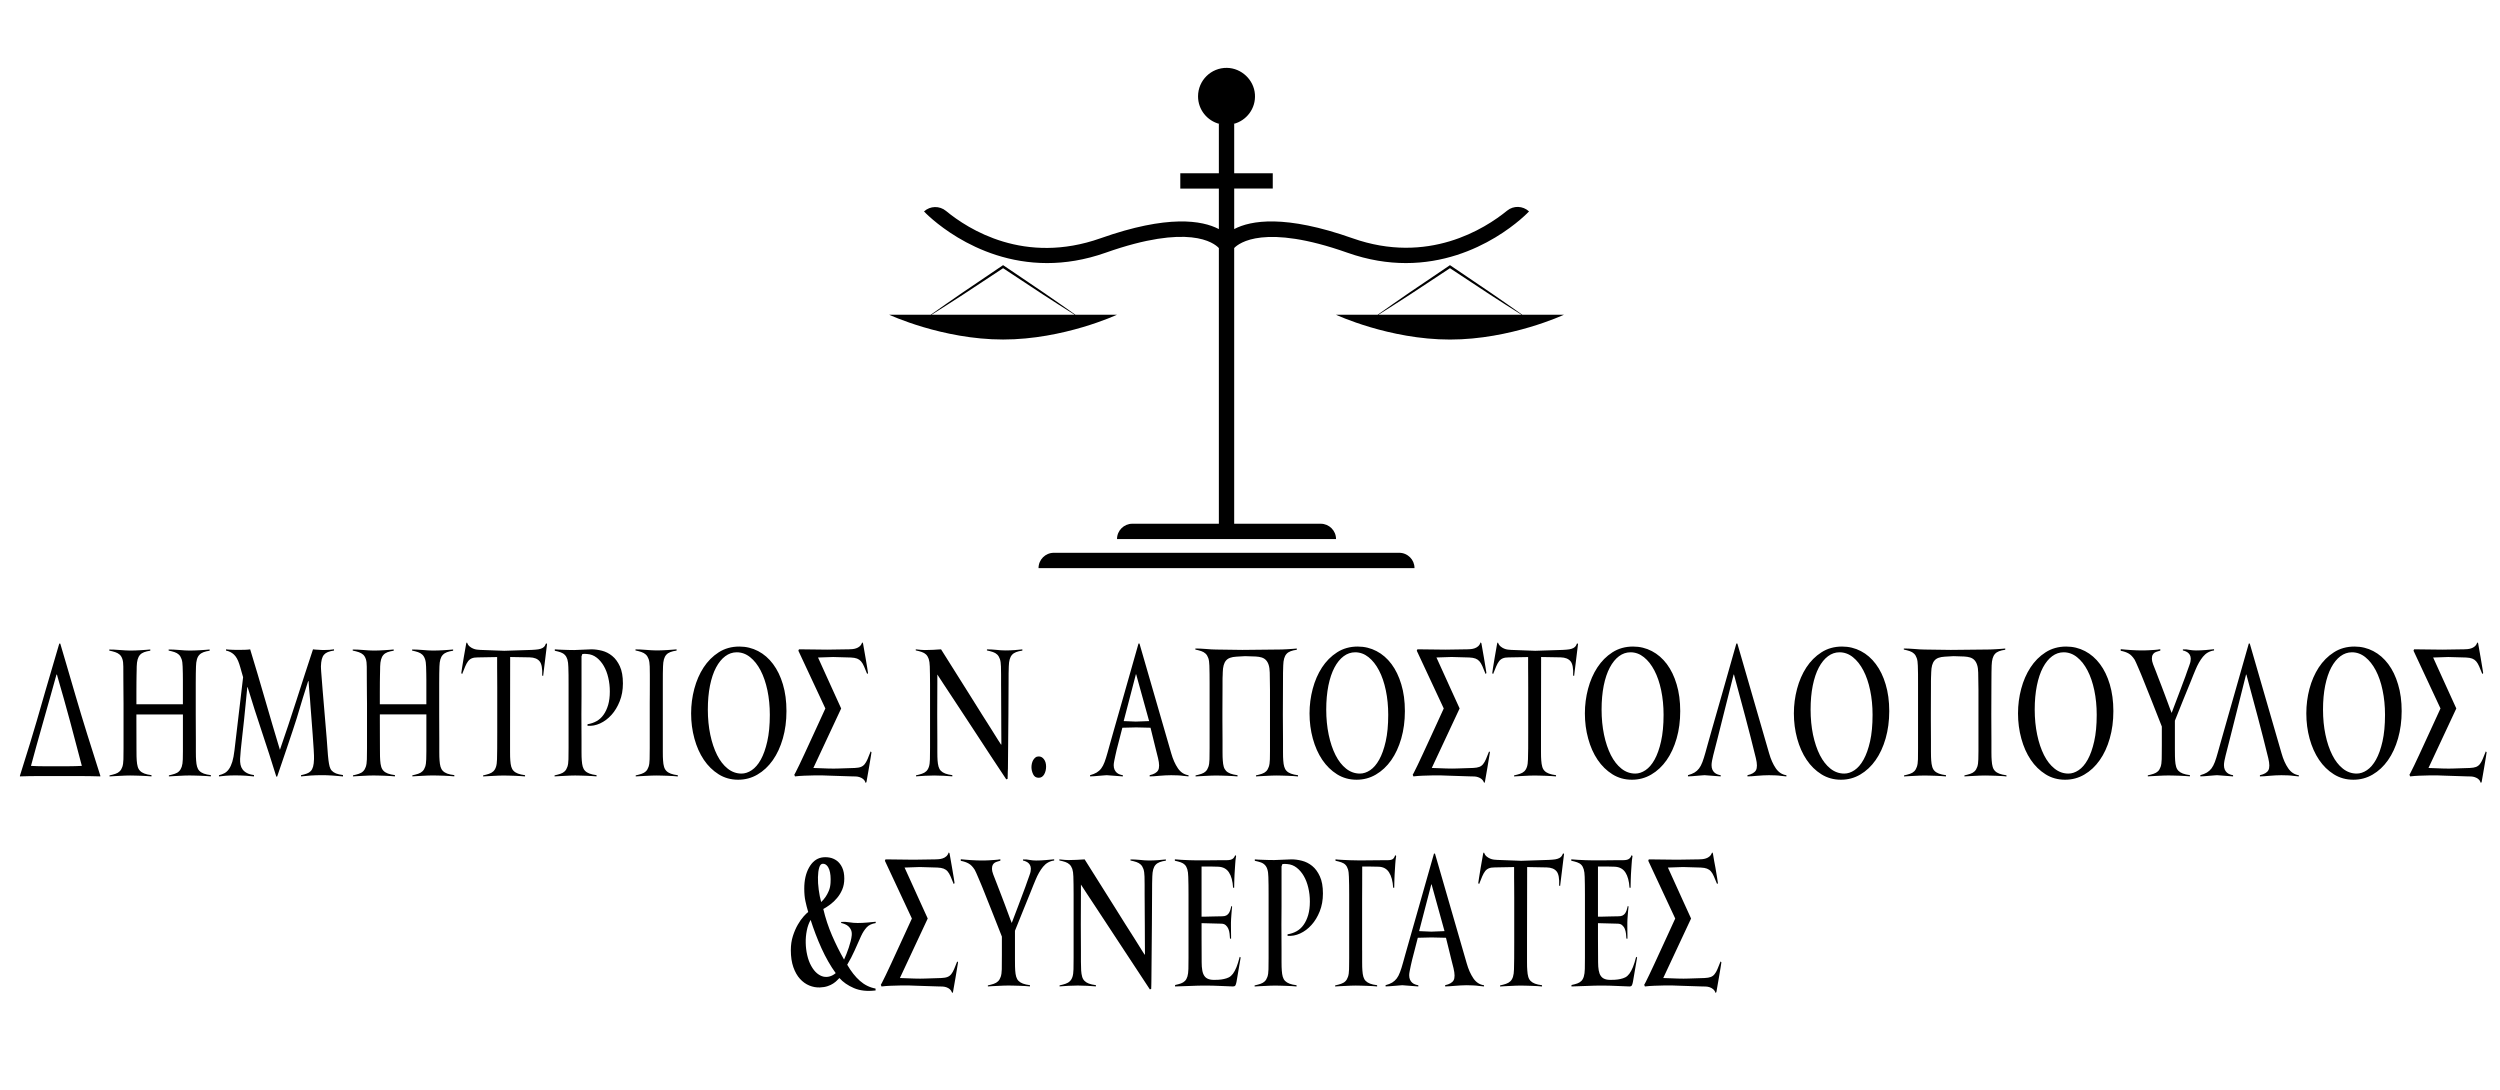 <?xml version="1.0" encoding="utf-8"?>
<!-- Generator: Adobe Illustrator 16.0.2, SVG Export Plug-In . SVG Version: 6.00 Build 0)  -->
<!DOCTYPE svg PUBLIC "-//W3C//DTD SVG 1.1//EN" "http://www.w3.org/Graphics/SVG/1.1/DTD/svg11.dtd">
<svg version="1.1" id="Layer_1" xmlns="http://www.w3.org/2000/svg" xmlns:xlink="http://www.w3.org/1999/xlink" x="0px" y="0px"
	 width="156px" height="68.025px" viewBox="0 0 156 68.025" enable-background="new 0 0 156 68.025" xml:space="preserve">
<g id="Layer_2">
	<g>
		<path d="M65.339,16.416c1.126,0,2.35-0.186,3.653-0.647c5.187-1.834,6.755-0.622,7.065-0.29v17.202h-5.399
			c-0.528,0-0.956,0.429-0.956,0.956h6.833h6.833c0-0.527-0.429-0.956-0.957-0.956h-5.398V15.477
			c0.297-0.311,1.884-1.54,7.064,0.292c1.303,0.461,2.526,0.647,3.652,0.647c4.66,0,7.646-3.184,7.682-3.223l-0.006-0.006
			c-0.381-0.348-0.957-0.369-1.357-0.045c-1.403,1.144-4.951,3.388-9.652,1.725c-4.205-1.486-6.341-1.117-7.382-0.573v-2.527h2.406
			v-0.956h-2.406V7.735h-0.045c0.811-0.203,1.402-0.962,1.339-1.849c-0.063-0.904-0.84-1.637-1.746-1.651
			c-0.995-0.014-1.804,0.787-1.804,1.778c0,0.832,0.572,1.529,1.344,1.722h-0.045v3.077h-2.406v0.956h2.406v2.527
			c-1.042-0.544-3.178-0.914-7.383,0.573c-4.737,1.675-8.241-0.549-9.643-1.706c-0.404-0.332-0.987-0.321-1.373,0.032
			C57.694,13.233,60.679,16.416,65.339,16.416z"/>
		<path d="M87.31,34.494H76.536H65.761c-0.529,0-0.957,0.427-0.957,0.956h11.731h11.73C88.266,34.922,87.838,34.494,87.31,34.494z"
			/>
		<path d="M94.99,19.64c-0.646-0.456-1.296-0.913-1.951-1.36l-2.516-1.704l-0.045-0.03l-0.044,0.03l-2.519,1.704
			c-0.654,0.448-1.303,0.905-1.951,1.361h-2.596c0,0,3.313,1.547,7.109,1.547c3.796,0,7.109-1.547,7.109-1.547H94.99z M90.478,19.64
			h-4.464c0.66-0.416,1.317-0.833,1.971-1.259l2.493-1.645l2.494,1.645c0.652,0.426,1.312,0.843,1.97,1.259H90.478z"/>
		<path d="M67.106,19.64c-0.648-0.456-1.297-0.913-1.952-1.361l-2.518-1.704l-0.044-0.03l-0.044,0.03l-2.517,1.704
			c-0.654,0.447-1.304,0.904-1.951,1.36h-2.597c0,0,3.313,1.547,7.109,1.547c3.796,0,7.109-1.547,7.109-1.547H67.106z M62.593,19.64
			h-4.464c0.658-0.417,1.317-0.833,1.97-1.259l2.494-1.645l2.494,1.645c0.652,0.426,1.312,0.843,1.97,1.259H62.593z"/>
	</g>
</g>
<g id="Layer_3_copy">
	<path d="M6.259,48.447c-0.455-0.015-0.903-0.021-1.348-0.021c-0.444,0-0.893,0-1.348,0c-0.388,0-0.776,0-1.159,0
		c-0.384,0-0.771,0.007-1.16,0.021v-0.044c0.484-1.528,0.835-2.677,1.055-3.439c0.109-0.393,0.281-0.987,0.513-1.78
		c0.232-0.793,0.527-1.803,0.887-3.025H3.76c0.1,0.336,0.229,0.775,0.389,1.32c0.159,0.547,0.351,1.203,0.576,1.968
		c0.224,0.765,0.463,1.558,0.718,2.374c0.255,0.819,0.527,1.682,0.817,2.583V48.447z M5.107,47.791
		c-0.234-0.902-0.479-1.825-0.732-2.769c-0.255-0.943-0.519-1.884-0.794-2.823c-0.004-0.014-0.01-0.036-0.015-0.065
		S3.553,42.09,3.543,42.09c-0.019,0-0.03,0.015-0.03,0.044c-0.125,0.451-0.259,0.935-0.404,1.447
		c-0.145,0.513-0.29,1.024-0.434,1.535c-0.145,0.51-0.281,0.997-0.412,1.464c-0.129,0.467-0.24,0.869-0.33,1.211
		c0.255,0.016,0.511,0.023,0.768,0.023c0.257,0,0.517,0,0.782,0c0.274,0,0.546,0,0.816,0C4.567,47.812,4.838,47.806,5.107,47.791z"
		/>
	<path d="M21.067,48.42c-0.121-0.011-0.238-0.021-0.356-0.028c-0.117-0.006-0.231-0.012-0.344-0.017
		c-0.112-0.002-0.214-0.004-0.304-0.004c-0.235,0-0.454,0.008-0.658,0.021c-0.205,0.015-0.411,0.034-0.621,0.056v-0.076
		c0.14-0.031,0.259-0.063,0.358-0.1c0.101-0.035,0.183-0.088,0.249-0.156c0.065-0.07,0.113-0.163,0.146-0.28
		c0.033-0.117,0.052-0.272,0.057-0.469c0.004-0.103-0.001-0.298-0.019-0.586c-0.018-0.287-0.04-0.603-0.064-0.944
		s-0.051-0.686-0.078-1.027c-0.028-0.343-0.049-0.619-0.064-0.83c-0.005-0.094-0.014-0.217-0.025-0.365
		c-0.012-0.15-0.025-0.299-0.039-0.448c-0.013-0.147-0.023-0.284-0.034-0.409c-0.01-0.124-0.015-0.206-0.015-0.25h-0.03
		c-0.14,0.438-0.25,0.785-0.33,1.049c-0.081,0.262-0.149,0.492-0.207,0.688c-0.058,0.196-0.115,0.39-0.175,0.579
		c-0.061,0.188-0.139,0.432-0.236,0.727c-0.098,0.293-0.224,0.67-0.378,1.129c-0.155,0.457-0.356,1.052-0.606,1.779h-0.053
		c-0.29-0.938-0.589-1.87-0.898-2.79c-0.309-0.92-0.606-1.851-0.891-2.79h-0.021l-0.105,1.07c-0.029,0.307-0.063,0.642-0.101,1.01
		c-0.038,0.369-0.076,0.716-0.116,1.044c-0.03,0.261-0.058,0.521-0.083,0.774c-0.024,0.256-0.04,0.444-0.044,0.568
		c-0.005,0.131,0.003,0.252,0.025,0.367c0.023,0.113,0.066,0.213,0.131,0.3c0.064,0.088,0.154,0.163,0.269,0.224
		c0.115,0.063,0.262,0.104,0.441,0.127v0.086c-0.115-0.015-0.281-0.031-0.501-0.044s-0.442-0.021-0.666-0.021
		c-0.219,0-0.416,0.008-0.588,0.021c-0.171,0.015-0.315,0.03-0.43,0.044v-0.076c0.129-0.031,0.248-0.073,0.352-0.131
		c0.105-0.059,0.198-0.146,0.278-0.264c0.08-0.115,0.147-0.265,0.203-0.447c0.054-0.182,0.1-0.414,0.133-0.699l0.54-4.576
		c-0.035-0.115-0.067-0.23-0.098-0.34c-0.024-0.086-0.05-0.176-0.075-0.267c-0.025-0.091-0.046-0.157-0.062-0.202
		c-0.088-0.278-0.203-0.479-0.339-0.606c-0.139-0.128-0.3-0.208-0.491-0.246v-0.076c0.05,0.007,0.111,0.013,0.185,0.017
		c0.071,0.002,0.146,0.007,0.224,0.01c0.077,0.004,0.15,0.006,0.221,0.006c0.07,0,0.129,0,0.18,0c0.129,0,0.256-0.002,0.378-0.006
		c0.123-0.003,0.228-0.014,0.318-0.027c0.154,0.496,0.31,1.008,0.464,1.541c0.154,0.531,0.31,1.064,0.468,1.6
		c0.157,0.534,0.313,1.067,0.467,1.6c0.154,0.529,0.308,1.041,0.457,1.529c0.169-0.486,0.342-0.995,0.516-1.518
		c0.174-0.523,0.347-1.055,0.52-1.588c0.171-0.537,0.344-1.068,0.516-1.602c0.171-0.533,0.343-1.053,0.512-1.563
		c0.041,0.007,0.088,0.013,0.146,0.016c0.059,0.003,0.118,0.008,0.181,0.01c0.062,0.004,0.121,0.01,0.179,0.012
		c0.058,0.004,0.105,0.005,0.146,0.005c0.135,0,0.256-0.003,0.364-0.011c0.107-0.008,0.206-0.019,0.296-0.033v0.076
		c-0.156,0.023-0.282,0.053-0.383,0.094c-0.1,0.039-0.182,0.096-0.244,0.168c-0.063,0.074-0.107,0.168-0.137,0.285
		s-0.047,0.262-0.053,0.438c0,0.029,0.002,0.082,0.005,0.156c0.003,0.076,0.006,0.139,0.011,0.181
		c0.024,0.351,0.055,0.728,0.089,1.137c0.035,0.407,0.069,0.806,0.101,1.195c0.033,0.39,0.063,0.747,0.09,1.069
		c0.028,0.324,0.048,0.572,0.063,0.748c0.015,0.211,0.03,0.41,0.044,0.6c0.01,0.161,0.022,0.314,0.035,0.466
		c0.012,0.149,0.023,0.253,0.033,0.312c0.019,0.152,0.042,0.281,0.071,0.387c0.028,0.107,0.074,0.193,0.139,0.263
		c0.064,0.069,0.152,0.126,0.261,0.17c0.111,0.044,0.255,0.076,0.434,0.099v0.088C21.3,48.439,21.188,48.431,21.067,48.42z"/>
	<path d="M33.893,42.177l-0.06-0.023c0.02-0.437-0.034-0.732-0.161-0.889s-0.333-0.239-0.618-0.246l-1.22-0.022l-0.006,4.708v0.492
		c0,0.232,0,0.469,0,0.709s0.004,0.424,0.015,0.547c0.009,0.152,0.03,0.282,0.059,0.387c0.03,0.106,0.079,0.193,0.147,0.262
		c0.066,0.07,0.158,0.126,0.273,0.17c0.115,0.044,0.262,0.076,0.441,0.1v0.076c-0.079-0.008-0.175-0.015-0.287-0.021
		c-0.112-0.01-0.231-0.014-0.355-0.018c-0.125-0.004-0.247-0.008-0.366-0.011c-0.12-0.003-0.227-0.006-0.322-0.006
		c-0.089,0-0.192,0.001-0.306,0.006c-0.116,0.003-0.232,0.009-0.349,0.017c-0.117,0.008-0.232,0.014-0.344,0.018
		c-0.112,0.002-0.208,0.008-0.288,0.016v-0.064c0.14-0.031,0.263-0.063,0.37-0.1c0.107-0.035,0.198-0.088,0.27-0.156
		c0.072-0.069,0.127-0.163,0.165-0.28s0.058-0.272,0.063-0.469c0.004-0.146,0.008-0.374,0.011-0.685
		c0.001-0.309,0.003-0.639,0.003-0.988v-2.797c0-0.211-0.002-0.429-0.003-0.654c-0.003-0.226-0.004-0.434-0.004-0.623v-0.633
		l-1.213,0.022c-0.151,0-0.271,0.018-0.363,0.056c-0.092,0.038-0.171,0.097-0.235,0.18c-0.063,0.084-0.124,0.191-0.179,0.322
		c-0.055,0.131-0.12,0.292-0.194,0.48l-0.053-0.055c0-0.022,0.016-0.129,0.046-0.321c0.029-0.193,0.064-0.407,0.104-0.64
		c0.046-0.263,0.098-0.562,0.158-0.896l0.043-0.064c0.041,0.11,0.094,0.192,0.165,0.251c0.07,0.059,0.144,0.104,0.221,0.136
		c0.077,0.034,0.158,0.056,0.24,0.065c0.083,0.012,0.153,0.018,0.213,0.018l1.49,0.055l1.713-0.055
		c0.175-0.008,0.314-0.02,0.419-0.037s0.19-0.046,0.255-0.082c0.065-0.039,0.111-0.08,0.142-0.125
		c0.029-0.049,0.057-0.104,0.083-0.17l0.059,0.044L33.893,42.177z"/>
	<path d="M38.87,42.646c0,0.408-0.067,0.781-0.201,1.115c-0.133,0.335-0.305,0.619-0.516,0.852s-0.447,0.409-0.708,0.529
		c-0.262,0.12-0.524,0.17-0.783,0.146v-0.097c0.2-0.03,0.385-0.093,0.557-0.187c0.171-0.095,0.319-0.227,0.44-0.399
		c0.123-0.17,0.218-0.376,0.289-0.615c0.07-0.241,0.105-0.521,0.105-0.843c0-0.299-0.032-0.586-0.098-0.862
		c-0.063-0.276-0.158-0.521-0.28-0.731c-0.123-0.212-0.271-0.385-0.445-0.52c-0.175-0.135-0.369-0.209-0.583-0.223
		c-0.116-0.015-0.217-0.015-0.308,0l-0.052,0.143v2.479l-0.007,1.157l0.007,1.605c0,0.232,0,0.469,0,0.709s0.005,0.424,0.016,0.547
		c0.01,0.152,0.03,0.282,0.06,0.387c0.03,0.106,0.079,0.193,0.146,0.262c0.067,0.07,0.159,0.126,0.274,0.17
		c0.114,0.044,0.262,0.076,0.442,0.1v0.076c-0.081-0.008-0.177-0.015-0.289-0.021c-0.112-0.01-0.231-0.014-0.355-0.018
		s-0.247-0.008-0.367-0.011c-0.119-0.003-0.226-0.006-0.321-0.006c-0.089,0-0.193,0.001-0.307,0.006
		c-0.115,0.005-0.231,0.009-0.348,0.017c-0.117,0.008-0.232,0.014-0.344,0.018c-0.112,0.002-0.209,0.008-0.288,0.016v-0.064
		c0.14-0.031,0.263-0.063,0.37-0.1c0.107-0.035,0.195-0.088,0.265-0.156c0.07-0.069,0.125-0.163,0.165-0.28
		c0.04-0.117,0.063-0.272,0.066-0.469c0.005-0.153,0.007-0.388,0.007-0.704c0-0.318,0-0.656,0-1.018c0-0.358,0-0.704,0-1.031
		c0-0.328,0-0.578,0-0.752c0-0.176,0-0.362,0-0.559s0-0.398,0-0.601s0-0.398-0.002-0.585c-0.002-0.186-0.006-0.355-0.012-0.506
		c-0.005-0.197-0.024-0.355-0.059-0.471c-0.035-0.117-0.087-0.211-0.158-0.283c-0.07-0.074-0.157-0.127-0.262-0.164
		c-0.104-0.036-0.227-0.068-0.366-0.098v-0.088c0.061,0.008,0.134,0.014,0.225,0.016c0.091,0.004,0.188,0.008,0.296,0.012
		c0.106,0.004,0.221,0.008,0.341,0.011c0.12,0.003,0.237,0.005,0.353,0.005l1.072-0.045c0.21,0,0.429,0.031,0.659,0.088
		c0.229,0.059,0.442,0.166,0.634,0.324c0.193,0.155,0.353,0.373,0.48,0.648S38.87,42.21,38.87,42.646z"/>
	<path d="M42.008,48.426c-0.111-0.01-0.231-0.014-0.355-0.018c-0.125-0.004-0.248-0.008-0.368-0.011s-0.229-0.006-0.325-0.006
		c-0.09,0-0.193,0.001-0.309,0.006c-0.116,0.003-0.232,0.009-0.35,0.017c-0.117,0.008-0.231,0.014-0.344,0.018
		c-0.112,0.002-0.208,0.008-0.288,0.016v-0.064c0.14-0.031,0.264-0.063,0.371-0.1c0.106-0.035,0.195-0.088,0.266-0.156
		c0.07-0.069,0.124-0.163,0.164-0.28s0.063-0.272,0.066-0.469c0.006-0.153,0.008-0.388,0.008-0.704c0-0.318,0-0.656,0-1.018
		c0-0.358,0-0.704,0-1.031c0-0.328,0-0.578,0-0.752c0-0.176,0.001-0.363,0.004-0.563c0.002-0.201,0.002-0.406,0.002-0.613
		c0-0.206,0-0.406,0-0.594c0-0.189-0.002-0.359-0.007-0.514c-0.005-0.195-0.029-0.352-0.071-0.469
		c-0.043-0.117-0.101-0.211-0.175-0.279s-0.166-0.121-0.273-0.156c-0.108-0.037-0.231-0.069-0.37-0.099v-0.065
		c0.08,0,0.176,0.001,0.292,0.006c0.115,0.004,0.232,0.01,0.355,0.023c0.122,0.01,0.241,0.019,0.356,0.025
		c0.115,0.008,0.215,0.011,0.301,0.011c0.102,0,0.209-0.001,0.325-0.006c0.116-0.003,0.231-0.009,0.345-0.017
		c0.115-0.007,0.223-0.014,0.325-0.023c0.101-0.007,0.191-0.014,0.266-0.021v0.076c-0.155,0.023-0.285,0.053-0.389,0.094
		c-0.105,0.039-0.19,0.096-0.255,0.17c-0.064,0.072-0.113,0.166-0.146,0.283c-0.032,0.117-0.051,0.262-0.056,0.438
		c-0.005,0.125-0.009,0.272-0.011,0.447c-0.002,0.176-0.002,0.377-0.002,0.611V46.2c0,0.233,0,0.469,0,0.709
		s0.004,0.423,0.015,0.546c0.008,0.154,0.029,0.283,0.06,0.387c0.029,0.107,0.079,0.193,0.146,0.263
		c0.067,0.07,0.158,0.126,0.273,0.17c0.115,0.044,0.262,0.076,0.442,0.1v0.076C42.217,48.439,42.121,48.432,42.008,48.426z"/>
	<path d="M49.075,44.373c0,0.613-0.074,1.18-0.225,1.704c-0.15,0.524-0.359,0.979-0.628,1.36c-0.27,0.383-0.589,0.682-0.958,0.896
		c-0.369,0.217-0.77,0.322-1.205,0.322c-0.449,0-0.855-0.112-1.216-0.339s-0.669-0.528-0.924-0.906
		c-0.254-0.378-0.45-0.818-0.587-1.321c-0.138-0.503-0.206-1.026-0.206-1.573c0-0.523,0.066-1.035,0.199-1.535
		s0.326-0.941,0.58-1.332c0.254-0.389,0.568-0.704,0.942-0.944s0.802-0.36,1.287-0.36c0.424,0,0.815,0.096,1.175,0.284
		c0.359,0.188,0.67,0.458,0.931,0.809c0.263,0.349,0.467,0.772,0.614,1.267C49.002,43.197,49.075,43.754,49.075,44.373z
		 M46.269,48.271c0.215,0,0.429-0.07,0.641-0.213s0.4-0.361,0.564-0.657s0.3-0.675,0.404-1.137c0.105-0.463,0.159-1.015,0.159-1.658
		c0-0.545-0.051-1.056-0.15-1.53c-0.101-0.475-0.242-0.887-0.423-1.236c-0.182-0.35-0.4-0.627-0.655-0.831
		c-0.253-0.204-0.534-0.306-0.838-0.306c-0.258,0-0.498,0.082-0.717,0.246s-0.411,0.398-0.572,0.704
		c-0.164,0.306-0.288,0.683-0.379,1.126c-0.089,0.445-0.134,0.945-0.134,1.499c0,0.563,0.052,1.085,0.153,1.57
		c0.102,0.485,0.245,0.908,0.427,1.271c0.182,0.359,0.403,0.643,0.662,0.846C45.668,48.169,45.956,48.271,46.269,48.271z"/>
	<path d="M54.33,47.266c-0.035,0.196-0.071,0.409-0.105,0.633c-0.05,0.27-0.103,0.568-0.157,0.896l-0.044,0.066
		c-0.04-0.109-0.093-0.191-0.161-0.246c-0.067-0.054-0.14-0.095-0.217-0.119c-0.078-0.027-0.158-0.041-0.24-0.045
		c-0.082-0.002-0.152-0.004-0.213-0.004l-1.37-0.044c-0.139-0.006-0.298-0.012-0.478-0.017c-0.18-0.004-0.367-0.002-0.562,0
		c-0.194,0.004-0.392,0.01-0.595,0.017s-0.396,0.023-0.58,0.044l-0.045-0.109c0,0.014,0.027-0.033,0.083-0.143
		s0.13-0.26,0.225-0.453c0.095-0.191,0.204-0.424,0.326-0.692c0.123-0.271,0.256-0.56,0.4-0.868
		c0.144-0.311,0.292-0.632,0.446-0.969c0.152-0.334,0.305-0.671,0.46-1.005l-1.684-3.604l0.038-0.088l1.758,0.021l1.361-0.021
		c0.06,0,0.129-0.004,0.209-0.011c0.081-0.006,0.16-0.024,0.239-0.05c0.081-0.025,0.153-0.067,0.222-0.125
		c0.067-0.059,0.122-0.142,0.161-0.25l0.045,0.064c0.055,0.336,0.106,0.633,0.157,0.895c0.041,0.233,0.076,0.447,0.108,0.641
		c0.032,0.191,0.048,0.299,0.048,0.32l-0.053,0.057c-0.075-0.189-0.14-0.351-0.198-0.48c-0.058-0.131-0.119-0.236-0.188-0.313
		c-0.067-0.076-0.15-0.132-0.246-0.17c-0.097-0.037-0.227-0.059-0.385-0.066l-1.108-0.031l-0.942,0.031
		c0.134,0.299,0.281,0.623,0.441,0.973c0.135,0.299,0.288,0.638,0.461,1.016c0.171,0.378,0.352,0.775,0.542,1.191l-1.735,3.713
		c0.333,0.016,0.635,0.026,0.901,0.033c0.265,0.008,0.486,0.008,0.662,0l1.018-0.033c0.159-0.008,0.287-0.027,0.381-0.064
		c0.094-0.035,0.174-0.094,0.239-0.174c0.064-0.081,0.125-0.187,0.181-0.316c0.054-0.131,0.119-0.292,0.193-0.482l0.052,0.056
		C54.382,46.962,54.364,47.07,54.33,47.266z"/>
	<path d="M62.885,48.162c-0.002,0.074-0.004,0.143-0.004,0.209c-0.005,0.079-0.006,0.155-0.006,0.229l-0.083,0.033
		c-0.673-1.012-1.296-1.958-1.87-2.842c-0.245-0.371-0.491-0.748-0.741-1.129c-0.25-0.381-0.484-0.738-0.704-1.07
		c-0.22-0.332-0.415-0.627-0.587-0.89s-0.306-0.466-0.4-0.612c0,0.059,0,0.098,0,0.12s0,0.044,0,0.064s0,0.059,0,0.11
		c0,0.051,0,0.135,0,0.25l-0.007,1.955l0.007,1.605c0,0.233,0,0.469,0,0.709s0.004,0.424,0.014,0.547
		c0.011,0.152,0.03,0.281,0.061,0.387c0.03,0.107,0.078,0.193,0.146,0.262c0.067,0.069,0.159,0.127,0.273,0.17
		c0.114,0.045,0.263,0.076,0.442,0.1v0.076c-0.16-0.014-0.341-0.027-0.543-0.037c-0.202-0.011-0.397-0.017-0.587-0.017
		c-0.174,0-0.367,0.006-0.579,0.017c-0.211,0.01-0.397,0.024-0.557,0.037v-0.064c0.139-0.03,0.263-0.063,0.369-0.1
		c0.107-0.035,0.198-0.088,0.27-0.156s0.128-0.162,0.165-0.279c0.039-0.117,0.058-0.273,0.063-0.469
		c0.006-0.154,0.008-0.389,0.008-0.705c0-0.318,0-0.656,0-1.017s0-0.704,0-1.031c0-0.329,0-0.58,0-0.753c0-0.176,0-0.363,0-0.563
		c0-0.202,0-0.406,0-0.612s-0.001-0.407-0.005-0.595c-0.002-0.189-0.006-0.359-0.011-0.513c-0.005-0.196-0.028-0.352-0.066-0.469
		c-0.041-0.117-0.098-0.211-0.169-0.28c-0.072-0.068-0.163-0.121-0.27-0.156c-0.106-0.037-0.231-0.068-0.37-0.098v-0.066
		c0.135,0.015,0.246,0.025,0.333,0.033c0.088,0.008,0.166,0.011,0.236,0.011c0.069,0,0.136-0.001,0.198-0.005
		c0.063-0.002,0.135-0.006,0.221-0.006c0.03,0,0.072-0.001,0.127-0.004c0.055-0.004,0.112-0.009,0.172-0.012
		c0.06-0.003,0.116-0.008,0.168-0.01c0.052-0.004,0.093-0.006,0.124-0.006c0.688,1.094,1.305,2.07,1.848,2.938
		c0.229,0.373,0.456,0.734,0.681,1.089c0.225,0.352,0.425,0.668,0.602,0.949c0.177,0.28,0.321,0.51,0.43,0.688
		c0.11,0.179,0.169,0.271,0.18,0.278h0.008c0.01,0,0.015-0.007,0.015-0.022c0-0.023,0-0.124-0.003-0.306s-0.004-0.401-0.004-0.661
		c0-0.258-0.001-0.531-0.003-0.824c-0.003-0.29-0.004-0.554-0.004-0.785c0-0.176,0-0.363-0.002-0.563
		c-0.002-0.202-0.004-0.404-0.004-0.606s0-0.399,0-0.591c0-0.188-0.003-0.358-0.008-0.512c-0.005-0.197-0.027-0.352-0.067-0.469
		s-0.096-0.211-0.169-0.28c-0.073-0.069-0.162-0.122-0.268-0.157c-0.108-0.036-0.232-0.068-0.371-0.098v-0.066
		c0.08,0,0.17,0.002,0.27,0.006c0.1,0.005,0.2,0.011,0.303,0.023c0.103,0.012,0.203,0.02,0.303,0.027
		c0.1,0.007,0.192,0.01,0.278,0.01c0.2,0,0.389-0.008,0.569-0.021c0.179-0.016,0.342-0.031,0.487-0.045v0.076
		c-0.155,0.023-0.285,0.053-0.39,0.094c-0.104,0.041-0.19,0.096-0.254,0.17c-0.065,0.072-0.113,0.166-0.146,0.283
		c-0.033,0.117-0.052,0.262-0.056,0.438c-0.005,0.125-0.009,0.273-0.012,0.447c-0.001,0.176-0.002,0.378-0.002,0.612l-0.01,1.946
		l-0.03,3.375C62.889,48.025,62.888,48.09,62.885,48.162z"/>
	<path d="M65.276,47.835c0,0.188-0.041,0.353-0.123,0.492c-0.083,0.14-0.195,0.206-0.341,0.206c-0.159,0-0.274-0.071-0.344-0.218
		c-0.07-0.147-0.105-0.296-0.105-0.446c0-0.066,0.009-0.14,0.025-0.221c0.017-0.078,0.045-0.152,0.082-0.218
		c0.038-0.064,0.085-0.12,0.142-0.164c0.057-0.044,0.126-0.064,0.206-0.064c0.129,0,0.238,0.059,0.325,0.176
		C65.231,47.495,65.276,47.646,65.276,47.835z"/>
	<path d="M74.166,48.447c-0.1-0.008-0.21-0.018-0.329-0.033c-0.1-0.016-0.215-0.025-0.345-0.031c-0.128-0.008-0.268-0.01-0.411-0.01
		c-0.116,0-0.235,0.002-0.364,0.01c-0.128,0.008-0.25,0.016-0.37,0.026c-0.119,0.011-0.233,0.021-0.337,0.028
		c-0.105,0.007-0.195,0.01-0.27,0.01v-0.076c0.27-0.059,0.445-0.161,0.528-0.307c0.082-0.146,0.081-0.398-0.005-0.752
		c-0.044-0.169-0.093-0.361-0.145-0.58c-0.053-0.219-0.104-0.426-0.153-0.621c-0.056-0.233-0.113-0.468-0.172-0.701l-0.898-0.021
		l-0.86,0.021c-0.075,0.285-0.141,0.547-0.202,0.787c-0.055,0.203-0.105,0.396-0.15,0.578c-0.044,0.184-0.073,0.304-0.082,0.361
		c-0.025,0.117-0.048,0.229-0.071,0.338c-0.022,0.109-0.035,0.201-0.035,0.273c0,0.109,0.018,0.201,0.053,0.279
		c0.034,0.076,0.08,0.137,0.134,0.186c0.054,0.049,0.116,0.085,0.184,0.109c0.068,0.025,0.133,0.043,0.199,0.051v0.076l-1.003-0.076
		c-0.011,0-0.06,0.002-0.151,0.01c-0.089,0.008-0.192,0.016-0.311,0.026c-0.116,0.011-0.23,0.021-0.339,0.028
		c-0.11,0.007-0.19,0.01-0.24,0.01v-0.076c0.165-0.044,0.301-0.1,0.411-0.164c0.109-0.066,0.205-0.15,0.285-0.256
		s0.15-0.239,0.209-0.398c0.06-0.16,0.122-0.357,0.187-0.591c0.03-0.11,0.081-0.288,0.15-0.539s0.152-0.546,0.25-0.886
		c0.096-0.339,0.201-0.707,0.315-1.102c0.113-0.397,0.226-0.797,0.34-1.195c0.265-0.934,0.557-1.961,0.875-3.082h0.061l1.982,6.85
		c0.105,0.371,0.244,0.682,0.415,0.934c0.172,0.252,0.394,0.395,0.663,0.433L74.166,48.447L74.166,48.447z M70.927,42.187
		c-0.005-0.014-0.011-0.036-0.016-0.065c-0.004-0.029-0.012-0.044-0.022-0.044c-0.016,0-0.022,0.015-0.022,0.044l-0.749,2.874
		l0.755,0.031l0.832-0.031L70.927,42.187z"/>
	<path d="M80.703,48.426c-0.113-0.01-0.231-0.014-0.356-0.018c-0.124-0.004-0.246-0.008-0.364-0.011
		c-0.121-0.003-0.229-0.006-0.322-0.006c-0.09,0-0.192,0.001-0.306,0.006c-0.115,0.005-0.231,0.009-0.348,0.017
		c-0.118,0.008-0.233,0.014-0.345,0.018c-0.112,0.002-0.209,0.008-0.289,0.016v-0.064c0.139-0.031,0.262-0.063,0.371-0.1
		c0.107-0.035,0.195-0.088,0.265-0.156c0.07-0.069,0.124-0.163,0.164-0.28c0.041-0.117,0.063-0.272,0.068-0.469
		c0.004-0.11,0.006-0.28,0.006-0.509c0-0.229,0-0.481,0-0.758c0-0.279,0-0.562,0-0.854c0-0.291,0-0.553,0-0.786v-0.306
		c0-0.35,0-0.726,0-1.13s-0.005-0.759-0.015-1.065c-0.005-0.195-0.027-0.355-0.067-0.479c-0.04-0.125-0.096-0.225-0.169-0.302
		c-0.072-0.076-0.162-0.13-0.269-0.164c-0.107-0.032-0.231-0.053-0.37-0.06l-0.666-0.022l-0.546,0.032
		c-0.155,0.009-0.284,0.032-0.389,0.072c-0.105,0.037-0.19,0.096-0.255,0.172c-0.065,0.078-0.113,0.176-0.146,0.297
		c-0.032,0.119-0.051,0.266-0.055,0.441c0,0.059,0,0.113-0.004,0.164c-0.002,0.052-0.005,0.107-0.008,0.169
		c-0.002,0.062-0.002,0.134-0.002,0.214s0,0.179,0,0.296l-0.007,1.659v0.503l0.007,1.235c0,0.232,0,0.469,0,0.709
		s0.005,0.423,0.016,0.546c0.009,0.152,0.029,0.282,0.059,0.387c0.03,0.106,0.08,0.193,0.146,0.263
		c0.067,0.07,0.158,0.125,0.273,0.17c0.116,0.043,0.262,0.076,0.442,0.1v0.076c-0.08-0.008-0.176-0.016-0.288-0.022
		c-0.112-0.009-0.23-0.013-0.355-0.018c-0.124-0.003-0.248-0.007-0.366-0.011c-0.12-0.002-0.227-0.006-0.321-0.006
		c-0.09,0-0.192,0.002-0.307,0.006c-0.113,0.005-0.231,0.01-0.348,0.017c-0.117,0.009-0.232,0.015-0.344,0.018
		c-0.112,0.003-0.209,0.009-0.289,0.017v-0.064c0.14-0.031,0.264-0.063,0.371-0.1c0.107-0.035,0.195-0.088,0.265-0.157
		c0.07-0.069,0.125-0.163,0.165-0.28c0.04-0.117,0.063-0.271,0.067-0.469c0.004-0.153,0.007-0.388,0.007-0.704
		c0-0.317,0-0.656,0-1.017c0-0.359,0-0.705,0-1.031c0-0.328,0-0.578,0-0.753c0-0.176,0-0.366,0-0.573c0-0.209,0-0.417,0-0.628
		c0-0.212-0.001-0.416-0.003-0.612c-0.002-0.196-0.006-0.372-0.011-0.525c-0.005-0.197-0.026-0.352-0.066-0.469
		c-0.041-0.117-0.096-0.211-0.169-0.28c-0.074-0.069-0.163-0.123-0.269-0.158c-0.107-0.036-0.231-0.069-0.371-0.099v-0.064
		c0.081,0,0.177,0.002,0.293,0.005c0.115,0.003,0.232,0.011,0.354,0.023c0.123,0.011,0.241,0.021,0.355,0.026
		c0.115,0.008,0.214,0.01,0.3,0.01l1.631,0.023l2.141-0.023c0.099,0,0.208-0.001,0.322-0.004c0.113-0.003,0.229-0.009,0.343-0.016
		c0.114-0.006,0.225-0.014,0.325-0.021c0.103-0.008,0.191-0.016,0.267-0.023v0.076c-0.154,0.023-0.285,0.053-0.39,0.094
		s-0.19,0.096-0.254,0.17c-0.065,0.074-0.114,0.168-0.146,0.283c-0.033,0.117-0.053,0.262-0.057,0.437
		c-0.007,0.124-0.011,0.274-0.013,0.448s-0.002,0.378-0.002,0.612l-0.008,2.01L80.06,46.2c0,0.233,0,0.469,0,0.709
		s0.004,0.423,0.015,0.546c0.01,0.154,0.03,0.283,0.061,0.387c0.03,0.107,0.078,0.193,0.146,0.263
		c0.065,0.07,0.157,0.126,0.273,0.17c0.113,0.044,0.261,0.076,0.441,0.1v0.076C80.91,48.439,80.814,48.432,80.703,48.426z"/>
	<path d="M87.665,44.373c0,0.613-0.075,1.18-0.225,1.704c-0.151,0.524-0.36,0.979-0.628,1.36c-0.27,0.383-0.59,0.682-0.958,0.896
		c-0.369,0.217-0.771,0.322-1.204,0.322c-0.449,0-0.854-0.112-1.218-0.339c-0.362-0.227-0.669-0.528-0.924-0.906
		s-0.449-0.818-0.588-1.321c-0.137-0.503-0.205-1.026-0.205-1.573c0-0.523,0.066-1.035,0.199-1.535s0.325-0.941,0.579-1.332
		c0.253-0.389,0.568-0.704,0.942-0.944c0.373-0.24,0.803-0.36,1.286-0.36c0.424,0,0.815,0.096,1.174,0.284
		c0.361,0.188,0.672,0.458,0.934,0.809c0.261,0.349,0.465,0.772,0.612,1.267C87.591,43.197,87.665,43.754,87.665,44.373z
		 M84.858,48.271c0.216,0,0.429-0.07,0.642-0.213c0.212-0.143,0.398-0.361,0.563-0.657c0.164-0.296,0.301-0.675,0.405-1.137
		c0.105-0.463,0.157-1.015,0.157-1.658c0-0.545-0.05-1.056-0.15-1.53c-0.1-0.475-0.239-0.887-0.423-1.236
		c-0.181-0.35-0.399-0.627-0.653-0.831s-0.534-0.306-0.838-0.306c-0.258,0-0.499,0.082-0.718,0.246s-0.411,0.398-0.572,0.704
		c-0.162,0.306-0.288,0.683-0.379,1.126c-0.088,0.445-0.135,0.945-0.135,1.499c0,0.563,0.053,1.085,0.153,1.57
		c0.102,0.485,0.244,0.908,0.427,1.271c0.182,0.359,0.403,0.643,0.661,0.846C84.257,48.169,84.545,48.271,84.858,48.271z"/>
	<path d="M92.918,47.266c-0.033,0.196-0.069,0.409-0.104,0.633c-0.049,0.27-0.103,0.568-0.156,0.896l-0.044,0.066
		c-0.04-0.109-0.095-0.191-0.163-0.246c-0.066-0.054-0.139-0.095-0.217-0.119c-0.076-0.027-0.157-0.041-0.238-0.045
		c-0.083-0.002-0.152-0.004-0.214-0.004l-1.37-0.044c-0.141-0.006-0.299-0.012-0.479-0.017c-0.179-0.004-0.365-0.002-0.561,0
		c-0.194,0.004-0.393,0.01-0.596,0.017c-0.201,0.007-0.396,0.023-0.579,0.044l-0.046-0.109c0,0.014,0.028-0.033,0.084-0.143
		c0.055-0.109,0.13-0.26,0.224-0.453c0.095-0.191,0.205-0.424,0.325-0.692c0.124-0.271,0.257-0.56,0.401-0.868
		c0.145-0.311,0.293-0.632,0.445-0.969c0.153-0.334,0.306-0.671,0.46-1.005l-1.683-3.604l0.037-0.088l1.758,0.021l1.362-0.021
		c0.059,0,0.13-0.004,0.209-0.011c0.081-0.006,0.159-0.024,0.239-0.05s0.154-0.067,0.221-0.125c0.068-0.059,0.122-0.142,0.162-0.25
		l0.045,0.064c0.054,0.336,0.107,0.633,0.157,0.895c0.04,0.233,0.075,0.447,0.106,0.641c0.033,0.191,0.05,0.299,0.05,0.32
		L92.7,42.056c-0.073-0.189-0.14-0.351-0.196-0.48c-0.058-0.131-0.12-0.236-0.188-0.313s-0.149-0.132-0.248-0.17
		c-0.095-0.037-0.224-0.059-0.385-0.066l-1.107-0.031l-0.942,0.031c0.135,0.299,0.281,0.623,0.442,0.973
		c0.135,0.299,0.288,0.638,0.461,1.016c0.171,0.378,0.351,0.775,0.543,1.191l-1.737,3.713c0.335,0.016,0.636,0.026,0.901,0.033
		c0.268,0.008,0.487,0.008,0.662,0l1.018-0.033c0.159-0.008,0.287-0.027,0.382-0.064c0.094-0.035,0.175-0.094,0.239-0.174
		c0.066-0.081,0.126-0.187,0.181-0.316c0.054-0.131,0.12-0.292,0.194-0.482l0.052,0.056C92.97,46.962,92.954,47.07,92.918,47.266z"
		/>
	<path d="M98.225,42.177l-0.061-0.023c0.021-0.437-0.034-0.732-0.16-0.889c-0.128-0.156-0.334-0.239-0.617-0.246l-1.222-0.022
		l-0.007,4.708v0.492c0,0.232,0,0.469,0,0.709s0.005,0.424,0.016,0.547c0.011,0.152,0.03,0.282,0.061,0.387
		c0.029,0.106,0.077,0.193,0.146,0.262c0.066,0.07,0.158,0.126,0.273,0.17c0.113,0.044,0.262,0.076,0.442,0.1v0.076
		c-0.081-0.008-0.177-0.015-0.287-0.021c-0.113-0.01-0.232-0.014-0.358-0.018c-0.123-0.004-0.245-0.008-0.365-0.011
		c-0.121-0.003-0.227-0.006-0.32-0.006c-0.09,0-0.192,0.001-0.307,0.006c-0.115,0.003-0.232,0.009-0.349,0.017
		s-0.232,0.014-0.345,0.018c-0.112,0.002-0.208,0.008-0.287,0.016v-0.064c0.139-0.031,0.263-0.063,0.369-0.1
		c0.106-0.035,0.198-0.088,0.271-0.156c0.071-0.069,0.126-0.163,0.164-0.28s0.059-0.272,0.063-0.469
		c0.007-0.146,0.009-0.374,0.013-0.685c0.002-0.309,0.002-0.639,0.002-0.988v-2.797c0-0.211,0-0.429-0.002-0.654
		c-0.004-0.226-0.004-0.434-0.004-0.623v-0.633l-1.214,0.022c-0.149,0-0.27,0.018-0.361,0.056c-0.093,0.038-0.173,0.097-0.236,0.18
		c-0.063,0.084-0.125,0.191-0.18,0.322s-0.119,0.292-0.194,0.48l-0.053-0.055c0-0.022,0.017-0.129,0.045-0.321
		c0.031-0.193,0.066-0.407,0.105-0.64c0.044-0.263,0.099-0.562,0.156-0.896l0.046-0.064c0.039,0.11,0.093,0.192,0.164,0.251
		c0.069,0.059,0.145,0.104,0.22,0.136c0.079,0.034,0.158,0.056,0.241,0.065c0.082,0.012,0.153,0.018,0.213,0.018l1.489,0.055
		l1.712-0.055c0.177-0.008,0.314-0.02,0.42-0.037c0.106-0.018,0.19-0.046,0.255-0.082c0.064-0.039,0.113-0.08,0.143-0.125
		c0.029-0.049,0.058-0.104,0.082-0.17l0.061,0.044L98.225,42.177z"/>
	<path d="M104.846,44.373c0,0.613-0.073,1.18-0.224,1.704c-0.151,0.524-0.36,0.979-0.628,1.36c-0.27,0.383-0.589,0.682-0.958,0.896
		c-0.369,0.217-0.771,0.322-1.205,0.322c-0.449,0-0.854-0.112-1.216-0.339c-0.362-0.227-0.67-0.528-0.925-0.906
		c-0.256-0.378-0.45-0.818-0.587-1.321c-0.139-0.503-0.206-1.026-0.206-1.573c0-0.523,0.066-1.035,0.198-1.535
		c0.133-0.5,0.325-0.941,0.58-1.332c0.254-0.389,0.568-0.704,0.941-0.944c0.374-0.24,0.803-0.36,1.287-0.36
		c0.425,0,0.814,0.096,1.174,0.284c0.36,0.188,0.671,0.458,0.934,0.809c0.261,0.349,0.466,0.772,0.612,1.267
		C104.772,43.197,104.846,43.754,104.846,44.373z M102.041,48.271c0.215,0,0.426-0.07,0.64-0.213c0.212-0.143,0.4-0.361,0.564-0.657
		s0.301-0.675,0.404-1.137c0.104-0.463,0.158-1.015,0.158-1.658c0-0.545-0.051-1.056-0.15-1.53c-0.099-0.475-0.24-0.887-0.423-1.236
		c-0.182-0.35-0.4-0.627-0.654-0.831s-0.533-0.306-0.836-0.306c-0.26,0-0.5,0.082-0.72,0.246c-0.219,0.164-0.409,0.398-0.571,0.704
		c-0.163,0.306-0.29,0.683-0.38,1.126c-0.088,0.445-0.134,0.945-0.134,1.499c0,0.563,0.052,1.085,0.152,1.57
		c0.102,0.485,0.245,0.908,0.427,1.271c0.184,0.359,0.403,0.643,0.663,0.846C101.438,48.169,101.725,48.271,102.041,48.271z"/>
	<path d="M111.139,48.414c-0.101-0.016-0.215-0.025-0.345-0.031c-0.129-0.008-0.267-0.01-0.41-0.01c-0.116,0-0.235,0.002-0.364,0.01
		c-0.127,0.008-0.25,0.016-0.37,0.026c-0.119,0.011-0.232,0.021-0.337,0.028c-0.104,0.007-0.193,0.01-0.27,0.01v-0.076
		c0.27-0.059,0.445-0.161,0.528-0.307c0.082-0.146,0.082-0.398-0.004-0.752c-0.214-0.875-0.432-1.728-0.654-2.563
		s-0.45-1.685-0.685-2.551c-0.005-0.014-0.011-0.036-0.016-0.065c-0.004-0.029-0.012-0.044-0.023-0.044
		c-0.015,0-0.021,0.015-0.021,0.044c-0.1,0.393-0.204,0.812-0.315,1.251c-0.11,0.441-0.221,0.881-0.333,1.321
		c-0.111,0.44-0.218,0.87-0.323,1.289c-0.105,0.417-0.204,0.798-0.293,1.142c-0.029,0.117-0.054,0.229-0.074,0.338
		c-0.021,0.109-0.029,0.201-0.029,0.273c0,0.109,0.017,0.201,0.052,0.279c0.034,0.076,0.08,0.137,0.134,0.186
		c0.056,0.049,0.117,0.085,0.186,0.109c0.065,0.025,0.132,0.043,0.198,0.051v0.076l-1.004-0.076c-0.01,0-0.06,0.002-0.15,0.01
		c-0.09,0.008-0.192,0.016-0.311,0.026c-0.117,0.012-0.23,0.021-0.34,0.028c-0.11,0.007-0.19,0.01-0.238,0.01v-0.076
		c0.164-0.044,0.301-0.1,0.41-0.164c0.11-0.066,0.203-0.15,0.284-0.256c0.08-0.105,0.149-0.239,0.209-0.398
		c0.06-0.16,0.122-0.357,0.188-0.591c0.028-0.11,0.079-0.288,0.149-0.539s0.153-0.546,0.25-0.886c0.1-0.339,0.203-0.707,0.315-1.102
		c0.112-0.397,0.226-0.797,0.342-1.195c0.263-0.934,0.556-1.961,0.874-3.082h0.062l1.982,6.85c0.105,0.371,0.244,0.682,0.416,0.934
		c0.173,0.252,0.394,0.395,0.663,0.433v0.076C111.37,48.439,111.26,48.429,111.139,48.414z"/>
	<path d="M117.889,44.373c0,0.613-0.076,1.18-0.225,1.704c-0.15,0.524-0.36,0.979-0.629,1.36c-0.269,0.383-0.59,0.682-0.957,0.896
		c-0.37,0.217-0.771,0.322-1.204,0.322c-0.449,0-0.855-0.112-1.218-0.339s-0.67-0.528-0.924-0.906
		c-0.255-0.378-0.449-0.818-0.588-1.321c-0.137-0.503-0.206-1.026-0.206-1.573c0-0.523,0.067-1.035,0.199-1.535
		c0.134-0.5,0.325-0.941,0.579-1.332c0.254-0.389,0.568-0.704,0.943-0.944c0.372-0.24,0.802-0.36,1.286-0.36
		c0.424,0,0.815,0.096,1.174,0.284c0.361,0.188,0.671,0.458,0.932,0.809c0.263,0.349,0.468,0.772,0.614,1.267
		C117.814,43.197,117.889,43.754,117.889,44.373z M115.081,48.271c0.216,0,0.429-0.07,0.642-0.213
		c0.212-0.143,0.399-0.361,0.563-0.657c0.165-0.296,0.302-0.675,0.406-1.137c0.104-0.463,0.156-1.015,0.156-1.658
		c0-0.545-0.05-1.056-0.15-1.53c-0.099-0.475-0.239-0.887-0.422-1.236c-0.182-0.35-0.4-0.627-0.653-0.831
		c-0.254-0.204-0.535-0.306-0.84-0.306c-0.257,0-0.498,0.082-0.716,0.246c-0.22,0.164-0.411,0.398-0.573,0.704
		s-0.288,0.683-0.378,1.126c-0.09,0.445-0.135,0.945-0.135,1.499c0,0.563,0.052,1.085,0.151,1.57
		c0.104,0.485,0.245,0.908,0.428,1.271c0.183,0.359,0.404,0.643,0.662,0.846C114.48,48.169,114.768,48.271,115.081,48.271z"/>
	<path d="M124.912,48.426c-0.112-0.01-0.231-0.014-0.356-0.018c-0.124-0.004-0.246-0.008-0.366-0.011s-0.228-0.006-0.322-0.006
		c-0.089,0-0.191,0.001-0.305,0.006c-0.114,0.005-0.231,0.009-0.349,0.017c-0.116,0.008-0.231,0.014-0.344,0.018
		c-0.113,0.002-0.209,0.008-0.289,0.016v-0.064c0.141-0.031,0.263-0.063,0.371-0.1c0.106-0.035,0.195-0.088,0.265-0.156
		c0.071-0.069,0.125-0.163,0.166-0.28c0.04-0.117,0.062-0.272,0.065-0.469c0.006-0.11,0.008-0.28,0.008-0.509
		c0-0.229,0-0.481,0-0.758c0-0.279,0-0.562,0-0.854c0-0.291,0-0.553,0-0.786v-0.306c0-0.35,0-0.726,0-1.13s-0.006-0.759-0.016-1.065
		c-0.004-0.195-0.025-0.355-0.067-0.479c-0.039-0.125-0.096-0.225-0.168-0.302c-0.072-0.076-0.162-0.13-0.269-0.164
		c-0.107-0.032-0.232-0.053-0.37-0.06l-0.665-0.022l-0.547,0.032c-0.155,0.009-0.285,0.032-0.39,0.072
		c-0.104,0.037-0.19,0.096-0.254,0.172c-0.066,0.078-0.113,0.176-0.147,0.297c-0.031,0.119-0.051,0.266-0.055,0.441
		c0,0.059-0.001,0.113-0.005,0.164c-0.003,0.052-0.004,0.107-0.007,0.169c-0.002,0.062-0.004,0.134-0.004,0.214s0,0.179,0,0.296
		l-0.006,1.659v0.503l0.006,1.235c0,0.232,0,0.469,0,0.709s0.007,0.423,0.016,0.546c0.01,0.152,0.031,0.282,0.062,0.387
		c0.029,0.106,0.077,0.193,0.145,0.263c0.067,0.07,0.158,0.125,0.274,0.17c0.114,0.043,0.262,0.076,0.442,0.1v0.076
		c-0.081-0.008-0.177-0.016-0.289-0.022c-0.112-0.009-0.231-0.013-0.355-0.018c-0.125-0.003-0.247-0.007-0.365-0.011
		c-0.12-0.002-0.228-0.006-0.321-0.006c-0.09,0-0.193,0.002-0.307,0.006c-0.115,0.005-0.231,0.01-0.349,0.017
		c-0.115,0.009-0.231,0.015-0.343,0.018c-0.112,0.003-0.209,0.009-0.289,0.017v-0.064c0.139-0.031,0.264-0.063,0.371-0.1
		c0.106-0.035,0.195-0.088,0.265-0.157c0.07-0.069,0.124-0.163,0.164-0.28s0.064-0.271,0.068-0.469
		c0.004-0.153,0.005-0.388,0.005-0.704c0-0.317,0-0.656,0-1.017c0-0.359,0-0.705,0-1.031c0-0.328,0-0.578,0-0.753
		c0-0.176,0-0.366,0-0.573c0-0.209,0-0.417,0-0.628c0-0.212,0-0.416-0.001-0.612c-0.003-0.196-0.007-0.372-0.012-0.525
		c-0.005-0.197-0.026-0.352-0.067-0.469c-0.04-0.117-0.096-0.211-0.169-0.28c-0.072-0.069-0.162-0.123-0.268-0.158
		c-0.108-0.036-0.232-0.069-0.371-0.099v-0.064c0.08,0,0.176,0.002,0.292,0.005c0.114,0.003,0.233,0.011,0.354,0.023
		c0.123,0.011,0.241,0.021,0.356,0.026c0.113,0.008,0.214,0.01,0.299,0.01l1.632,0.023l2.14-0.023c0.1,0,0.208-0.001,0.321-0.004
		c0.114-0.003,0.23-0.009,0.345-0.016c0.114-0.006,0.224-0.014,0.324-0.021c0.104-0.008,0.191-0.016,0.267-0.023v0.076
		c-0.154,0.023-0.285,0.053-0.39,0.094s-0.189,0.096-0.254,0.17c-0.065,0.074-0.114,0.168-0.146,0.283
		c-0.034,0.117-0.052,0.262-0.059,0.437c-0.005,0.124-0.009,0.274-0.01,0.448c-0.003,0.174-0.004,0.378-0.004,0.612l-0.007,2.01
		l0.007,1.605c0,0.233,0,0.469,0,0.709s0.005,0.423,0.017,0.546c0.01,0.154,0.029,0.283,0.06,0.387
		c0.029,0.107,0.077,0.193,0.146,0.263c0.066,0.07,0.157,0.126,0.272,0.17s0.262,0.076,0.443,0.1v0.076
		C125.12,48.439,125.023,48.432,124.912,48.426z"/>
	<path d="M131.874,44.373c0,0.613-0.074,1.18-0.225,1.704c-0.149,0.524-0.359,0.979-0.629,1.36
		c-0.268,0.383-0.588,0.682-0.957,0.896c-0.369,0.217-0.77,0.322-1.204,0.322c-0.449,0-0.855-0.112-1.216-0.339
		c-0.363-0.227-0.67-0.528-0.925-0.906s-0.45-0.818-0.587-1.321c-0.138-0.503-0.207-1.026-0.207-1.573
		c0-0.523,0.066-1.035,0.199-1.535c0.132-0.5,0.325-0.941,0.58-1.332c0.252-0.389,0.567-0.704,0.941-0.944s0.803-0.36,1.285-0.36
		c0.426,0,0.816,0.096,1.176,0.284c0.36,0.188,0.67,0.458,0.933,0.809c0.263,0.349,0.466,0.772,0.613,1.267
		S131.874,43.754,131.874,44.373z M129.068,48.271c0.215,0,0.428-0.07,0.641-0.213s0.399-0.361,0.564-0.657
		c0.164-0.296,0.3-0.675,0.404-1.137c0.105-0.463,0.158-1.015,0.158-1.658c0-0.545-0.051-1.056-0.15-1.53
		c-0.101-0.475-0.24-0.887-0.423-1.236c-0.181-0.35-0.399-0.627-0.654-0.831c-0.253-0.204-0.535-0.306-0.838-0.306
		c-0.258,0-0.498,0.082-0.717,0.246c-0.221,0.164-0.41,0.398-0.573,0.704c-0.162,0.306-0.288,0.683-0.378,1.126
		c-0.089,0.445-0.136,0.945-0.136,1.499c0,0.563,0.053,1.085,0.154,1.57c0.101,0.485,0.244,0.908,0.426,1.271
		c0.182,0.359,0.403,0.643,0.663,0.846C128.466,48.169,128.753,48.271,129.068,48.271z"/>
	<path d="M137.464,40.98c-0.181,0.223-0.334,0.494-0.465,0.813c-0.04,0.088-0.086,0.202-0.141,0.34
		c-0.054,0.138-0.117,0.292-0.183,0.458c-0.068,0.169-0.14,0.344-0.215,0.526c-0.075,0.182-0.147,0.358-0.218,0.533
		c-0.164,0.416-0.341,0.856-0.529,1.321c0,0.422,0,0.777,0,1.064c0,0.289,0,0.527,0,0.717s0.001,0.338,0.004,0.447
		c0.002,0.107,0.005,0.191,0.011,0.25c0.01,0.152,0.029,0.281,0.061,0.387c0.028,0.107,0.078,0.193,0.146,0.262
		c0.067,0.069,0.158,0.127,0.273,0.17c0.114,0.045,0.263,0.076,0.442,0.1v0.076c-0.081-0.007-0.175-0.014-0.289-0.021
		c-0.111-0.009-0.232-0.014-0.355-0.018c-0.125-0.003-0.248-0.008-0.368-0.01c-0.121-0.004-0.229-0.006-0.323-0.006
		c-0.091,0-0.194,0.001-0.309,0.006c-0.116,0.004-0.233,0.008-0.35,0.016c-0.118,0.008-0.232,0.015-0.346,0.018
		c-0.111,0.003-0.208,0.009-0.287,0.016v-0.064c0.14-0.03,0.264-0.063,0.37-0.1c0.106-0.035,0.194-0.088,0.268-0.156
		c0.068-0.068,0.123-0.162,0.163-0.279c0.039-0.117,0.063-0.273,0.066-0.469c0-0.066,0.001-0.182,0.004-0.345
		c0.001-0.163,0.004-0.343,0.004-0.539s0-0.399,0-0.606s0-0.391,0-0.553c-0.17-0.43-0.333-0.84-0.486-1.234
		c-0.065-0.167-0.134-0.338-0.202-0.513c-0.069-0.176-0.14-0.345-0.206-0.513s-0.129-0.324-0.188-0.471
		c-0.058-0.145-0.108-0.271-0.153-0.382c-0.024-0.065-0.058-0.149-0.104-0.251c-0.045-0.101-0.088-0.207-0.135-0.316
		c-0.044-0.109-0.088-0.207-0.131-0.3c-0.042-0.091-0.074-0.153-0.092-0.19c-0.117-0.18-0.241-0.313-0.376-0.387
		c-0.135-0.076-0.299-0.133-0.492-0.168v-0.1c0.086,0.007,0.184,0.016,0.296,0.027c0.112,0.014,0.229,0.021,0.348,0.027
		c0.12,0.008,0.234,0.012,0.349,0.017c0.111,0.003,0.209,0.006,0.296,0.006c0.029,0,0.086,0,0.17,0s0.183-0.003,0.293-0.011
		c0.11-0.007,0.229-0.014,0.355-0.021s0.247-0.023,0.363-0.044v0.088c-0.061,0.023-0.12,0.04-0.181,0.054
		c-0.06,0.016-0.115,0.039-0.169,0.07c-0.052,0.034-0.094,0.08-0.126,0.139c-0.034,0.057-0.049,0.141-0.049,0.25
		c0,0.086,0.024,0.199,0.075,0.338c0.05,0.139,0.109,0.292,0.181,0.459c0.04,0.103,0.088,0.231,0.148,0.39
		c0.063,0.155,0.125,0.322,0.192,0.495c0.067,0.176,0.135,0.354,0.202,0.536c0.068,0.183,0.131,0.352,0.189,0.507
		c0.058,0.156,0.107,0.295,0.151,0.41c0.043,0.115,0.074,0.196,0.095,0.24c0.135-0.365,0.268-0.715,0.397-1.049
		c0.05-0.138,0.105-0.283,0.163-0.432c0.056-0.151,0.11-0.292,0.159-0.427c0.052-0.134,0.098-0.258,0.14-0.372
		c0.042-0.113,0.075-0.208,0.101-0.29c0.056-0.158,0.103-0.292,0.143-0.398c0.04-0.105,0.064-0.19,0.075-0.257
		c0.021-0.117,0.018-0.213-0.003-0.294c-0.022-0.081-0.058-0.146-0.11-0.196c-0.048-0.051-0.106-0.091-0.171-0.12
		c-0.063-0.028-0.13-0.052-0.194-0.064v-0.065c0.08-0.006,0.152-0.006,0.216,0c0.065,0.007,0.129,0.016,0.189,0.029
		c0.059,0.012,0.12,0.019,0.188,0.025c0.063,0.008,0.138,0.011,0.222,0.011c0.205,0,0.409-0.009,0.61-0.026
		c0.203-0.02,0.375-0.035,0.521-0.05v0.076C137.874,40.627,137.643,40.76,137.464,40.98z"/>
	<path d="M143.114,48.414c-0.101-0.016-0.215-0.025-0.345-0.031c-0.129-0.008-0.268-0.01-0.411-0.01
		c-0.115,0-0.236,0.002-0.365,0.01c-0.126,0.008-0.249,0.016-0.368,0.026s-0.233,0.021-0.337,0.028
		c-0.104,0.007-0.195,0.01-0.269,0.01v-0.076c0.269-0.059,0.445-0.161,0.526-0.307c0.083-0.146,0.081-0.398-0.004-0.752
		c-0.213-0.875-0.433-1.728-0.653-2.563c-0.223-0.835-0.45-1.685-0.685-2.551c-0.007-0.014-0.011-0.036-0.017-0.065
		c-0.004-0.029-0.013-0.044-0.021-0.044c-0.016,0-0.022,0.015-0.022,0.044c-0.101,0.393-0.204,0.812-0.314,1.251
		c-0.111,0.441-0.222,0.881-0.333,1.321c-0.113,0.44-0.221,0.87-0.325,1.289c-0.105,0.417-0.202,0.798-0.291,1.142
		c-0.031,0.117-0.055,0.229-0.076,0.338c-0.021,0.109-0.029,0.201-0.029,0.273c0,0.109,0.018,0.201,0.052,0.279
		c0.035,0.076,0.081,0.137,0.135,0.186c0.055,0.049,0.117,0.085,0.185,0.109c0.067,0.025,0.132,0.043,0.197,0.051v0.076
		l-1.002-0.076c-0.01,0-0.06,0.002-0.15,0.01s-0.192,0.016-0.311,0.026c-0.117,0.012-0.231,0.021-0.339,0.028
		c-0.111,0.007-0.192,0.01-0.241,0.01v-0.076c0.165-0.044,0.302-0.1,0.411-0.164c0.11-0.066,0.204-0.15,0.285-0.256
		c0.078-0.105,0.149-0.239,0.209-0.398c0.06-0.16,0.122-0.357,0.186-0.591c0.031-0.11,0.081-0.288,0.151-0.539
		s0.151-0.546,0.251-0.886c0.097-0.339,0.2-0.707,0.313-1.102c0.114-0.397,0.227-0.797,0.341-1.195
		c0.265-0.934,0.557-1.961,0.877-3.082h0.061l1.983,6.85c0.105,0.371,0.241,0.682,0.415,0.934c0.173,0.252,0.393,0.395,0.662,0.433
		v0.076C143.343,48.439,143.233,48.429,143.114,48.414z"/>
	<path d="M149.864,44.373c0,0.613-0.077,1.18-0.226,1.704c-0.15,0.524-0.359,0.979-0.628,1.36c-0.269,0.383-0.589,0.682-0.957,0.896
		c-0.369,0.217-0.771,0.322-1.204,0.322c-0.45,0-0.855-0.112-1.218-0.339s-0.669-0.528-0.925-0.906
		c-0.254-0.378-0.449-0.818-0.588-1.321c-0.137-0.503-0.204-1.026-0.204-1.573c0-0.523,0.065-1.035,0.196-1.535
		c0.133-0.5,0.328-0.941,0.58-1.332c0.256-0.389,0.568-0.704,0.944-0.944c0.372-0.24,0.802-0.36,1.286-0.36
		c0.423,0,0.815,0.096,1.174,0.284c0.359,0.188,0.67,0.458,0.933,0.809c0.262,0.349,0.467,0.772,0.612,1.267
		C149.79,43.197,149.864,43.754,149.864,44.373z M147.057,48.271c0.215,0,0.429-0.07,0.641-0.213c0.213-0.143,0.4-0.361,0.565-0.657
		c0.164-0.296,0.301-0.675,0.405-1.137c0.104-0.463,0.157-1.015,0.157-1.658c0-0.545-0.051-1.056-0.151-1.53
		c-0.098-0.475-0.24-0.887-0.422-1.236s-0.401-0.627-0.654-0.831c-0.254-0.204-0.535-0.306-0.837-0.306
		c-0.261,0-0.499,0.082-0.72,0.246c-0.219,0.164-0.409,0.398-0.572,0.704c-0.162,0.306-0.287,0.683-0.378,1.126
		c-0.089,0.445-0.135,0.945-0.135,1.499c0,0.563,0.051,1.085,0.153,1.57s0.245,0.908,0.428,1.271
		c0.18,0.359,0.402,0.643,0.661,0.846C146.456,48.169,146.743,48.271,147.057,48.271z"/>
	<path d="M155.116,47.266c-0.036,0.196-0.07,0.409-0.105,0.633c-0.048,0.27-0.103,0.568-0.156,0.896l-0.045,0.066
		c-0.04-0.109-0.093-0.191-0.161-0.246c-0.068-0.054-0.14-0.095-0.217-0.119c-0.077-0.027-0.158-0.041-0.24-0.045
		c-0.082-0.002-0.152-0.004-0.213-0.004l-1.371-0.044c-0.138-0.006-0.299-0.012-0.478-0.017c-0.18-0.004-0.367-0.002-0.563,0
		c-0.193,0.004-0.392,0.01-0.594,0.017s-0.396,0.023-0.579,0.044l-0.046-0.109c0,0.014,0.027-0.033,0.083-0.143
		c0.055-0.109,0.128-0.26,0.225-0.453c0.095-0.191,0.203-0.424,0.325-0.692c0.123-0.271,0.256-0.56,0.4-0.868
		c0.144-0.311,0.293-0.632,0.445-0.969c0.152-0.334,0.306-0.671,0.461-1.005l-1.683-3.604l0.035-0.088l1.759,0.021l1.362-0.021
		c0.06,0,0.129-0.004,0.209-0.011c0.081-0.006,0.16-0.024,0.24-0.05s0.153-0.067,0.221-0.125c0.067-0.059,0.121-0.142,0.161-0.25
		l0.045,0.064c0.055,0.336,0.107,0.633,0.157,0.895c0.041,0.233,0.076,0.447,0.107,0.641c0.032,0.191,0.05,0.299,0.05,0.32
		l-0.054,0.057c-0.074-0.189-0.141-0.351-0.197-0.48c-0.059-0.131-0.121-0.236-0.188-0.313c-0.067-0.076-0.149-0.132-0.246-0.17
		c-0.097-0.037-0.227-0.059-0.386-0.066l-1.107-0.031l-0.943,0.031c0.135,0.299,0.281,0.623,0.441,0.973
		c0.136,0.299,0.29,0.638,0.462,1.016c0.171,0.378,0.352,0.775,0.542,1.191l-1.736,3.713c0.336,0.016,0.636,0.026,0.901,0.033
		c0.267,0.008,0.487,0.008,0.662,0l1.019-0.033c0.159-0.008,0.286-0.027,0.383-0.064c0.092-0.035,0.173-0.094,0.238-0.174
		c0.065-0.081,0.124-0.187,0.179-0.316c0.056-0.131,0.12-0.292,0.195-0.482l0.052,0.056C155.169,46.962,155.15,47.07,155.116,47.266
		z"/>
	<path d="M54.646,57.599c-0.245,0.037-0.433,0.125-0.565,0.268c-0.131,0.143-0.248,0.322-0.348,0.539
		c-0.145,0.321-0.281,0.626-0.411,0.919c-0.13,0.292-0.282,0.581-0.456,0.874c0.239,0.415,0.503,0.75,0.792,1.006
		c0.289,0.254,0.614,0.414,0.974,0.48l0.007,0.119c-0.523,0.064-0.975,0.017-1.355-0.147c-0.379-0.163-0.681-0.374-0.905-0.628
		c-0.046,0.043-0.098,0.096-0.158,0.158c-0.061,0.063-0.138,0.124-0.232,0.186c-0.094,0.063-0.209,0.117-0.344,0.162
		c-0.135,0.047-0.297,0.075-0.486,0.082c-0.22,0.008-0.438-0.031-0.655-0.119c-0.216-0.088-0.411-0.227-0.583-0.415
		c-0.172-0.188-0.311-0.434-0.416-0.732c-0.104-0.298-0.157-0.651-0.157-1.061c0-0.319,0.043-0.614,0.13-0.885
		c0.087-0.27,0.19-0.505,0.308-0.709c0.117-0.204,0.237-0.374,0.359-0.509s0.217-0.227,0.287-0.279
		c-0.07-0.231-0.128-0.46-0.175-0.683c-0.048-0.222-0.071-0.48-0.071-0.78c0-0.518,0.099-0.953,0.296-1.306
		c0.197-0.353,0.457-0.563,0.782-0.628c0.16-0.029,0.323-0.029,0.49,0s0.32,0.094,0.46,0.195c0.139,0.104,0.253,0.246,0.34,0.433
		s0.13,0.413,0.13,0.683c0,0.255-0.042,0.482-0.127,0.683c-0.085,0.199-0.193,0.378-0.326,0.533
		c-0.132,0.157-0.274,0.292-0.427,0.405c-0.151,0.115-0.295,0.205-0.43,0.279c0.135,0.575,0.318,1.126,0.546,1.654
		c0.229,0.527,0.479,1.029,0.749,1.502c0.044-0.096,0.094-0.207,0.146-0.34c0.052-0.131,0.101-0.264,0.146-0.398
		s0.085-0.271,0.121-0.41c0.035-0.138,0.058-0.261,0.067-0.371c0.01-0.131-0.005-0.241-0.046-0.334
		c-0.041-0.09-0.093-0.164-0.161-0.223c-0.066-0.059-0.142-0.104-0.225-0.137c-0.081-0.031-0.158-0.055-0.228-0.07v-0.066
		c0.16-0.015,0.328-0.008,0.505,0.023c0.178,0.029,0.351,0.043,0.521,0.043c0.199,0,0.401-0.01,0.605-0.028
		c0.204-0.018,0.379-0.035,0.523-0.05V57.599L54.646,57.599z M52.148,60.722c-0.161-0.219-0.314-0.459-0.464-0.721
		s-0.291-0.539-0.423-0.829c-0.132-0.292-0.256-0.589-0.37-0.891c-0.115-0.304-0.217-0.595-0.307-0.879
		c-0.109,0.188-0.19,0.41-0.239,0.661c-0.05,0.25-0.074,0.508-0.068,0.77c0.005,0.263,0.036,0.52,0.094,0.77
		c0.056,0.25,0.141,0.477,0.25,0.672c0.11,0.197,0.231,0.351,0.364,0.461c0.132,0.107,0.266,0.177,0.4,0.206
		c0.134,0.029,0.268,0.023,0.4-0.017C51.917,60.885,52.039,60.818,52.148,60.722z M51.826,55.088
		c0.01-0.152,0.008-0.301-0.003-0.443c-0.012-0.142-0.039-0.268-0.075-0.376c-0.039-0.11-0.089-0.198-0.158-0.267
		c-0.067-0.068-0.148-0.104-0.243-0.104c-0.105,0-0.181,0.08-0.228,0.24c-0.048,0.16-0.074,0.359-0.079,0.6
		c-0.006,0.239,0.011,0.502,0.048,0.781c0.038,0.281,0.088,0.537,0.153,0.77c0.1-0.094,0.192-0.204,0.277-0.327
		c0.07-0.101,0.137-0.224,0.199-0.372C51.78,55.443,51.815,55.276,51.826,55.088z"/>
	<path d="M59.729,60.374c-0.036,0.196-0.07,0.407-0.105,0.633c-0.048,0.27-0.103,0.568-0.157,0.896l-0.044,0.065
		c-0.041-0.108-0.094-0.19-0.162-0.246c-0.066-0.054-0.139-0.094-0.216-0.12c-0.078-0.025-0.158-0.039-0.239-0.043
		c-0.083-0.002-0.154-0.004-0.214-0.004l-1.37-0.044c-0.14-0.006-0.299-0.012-0.479-0.017c-0.179-0.004-0.367-0.002-0.561,0
		c-0.194,0.004-0.392,0.01-0.595,0.017c-0.202,0.007-0.395,0.022-0.58,0.044l-0.045-0.109c0,0.014,0.027-0.034,0.083-0.143
		c0.055-0.109,0.13-0.261,0.225-0.454c0.095-0.192,0.204-0.423,0.326-0.692c0.123-0.27,0.256-0.561,0.4-0.869
		c0.144-0.311,0.293-0.631,0.445-0.967c0.152-0.334,0.305-0.671,0.461-1.005l-1.684-3.604l0.038-0.088l1.758,0.021l1.362-0.021
		c0.059,0,0.129-0.004,0.209-0.011c0.081-0.007,0.16-0.024,0.24-0.05c0.079-0.026,0.153-0.067,0.221-0.125
		c0.067-0.059,0.121-0.143,0.161-0.25l0.045,0.064c0.054,0.336,0.107,0.633,0.157,0.895c0.04,0.233,0.076,0.445,0.108,0.639
		c0.032,0.192,0.048,0.301,0.048,0.321l-0.053,0.056c-0.076-0.189-0.141-0.349-0.198-0.479c-0.058-0.131-0.119-0.236-0.187-0.313
		c-0.067-0.078-0.15-0.132-0.247-0.17c-0.096-0.038-0.227-0.059-0.385-0.066l-1.108-0.033l-0.942,0.033
		c0.135,0.299,0.282,0.623,0.442,0.972c0.135,0.299,0.288,0.639,0.461,1.017c0.171,0.378,0.352,0.775,0.542,1.191l-1.736,3.713
		c0.334,0.015,0.635,0.026,0.901,0.033c0.265,0.008,0.487,0.008,0.662,0l1.019-0.033c0.159-0.008,0.287-0.027,0.381-0.064
		c0.095-0.035,0.174-0.094,0.24-0.176c0.064-0.079,0.125-0.186,0.18-0.316c0.054-0.131,0.12-0.29,0.193-0.48l0.053,0.055
		C59.78,60.068,59.763,60.177,59.729,60.374z"/>
	<path d="M65.085,54.088c-0.18,0.223-0.334,0.494-0.465,0.813c-0.04,0.088-0.087,0.2-0.141,0.34
		c-0.055,0.138-0.116,0.29-0.183,0.458c-0.067,0.169-0.139,0.342-0.213,0.525c-0.075,0.182-0.149,0.359-0.217,0.534
		c-0.165,0.416-0.342,0.856-0.532,1.321c0,0.422,0,0.776,0,1.064c0,0.289,0,0.527,0,0.717s0.001,0.338,0.004,0.447
		c0.003,0.106,0.007,0.191,0.011,0.25c0.01,0.152,0.03,0.281,0.061,0.387c0.03,0.107,0.078,0.193,0.146,0.262
		c0.067,0.069,0.158,0.127,0.273,0.17c0.114,0.043,0.262,0.076,0.441,0.099v0.077c-0.08-0.008-0.175-0.016-0.288-0.023
		c-0.113-0.007-0.231-0.012-0.356-0.016c-0.125-0.003-0.248-0.008-0.368-0.01c-0.121-0.004-0.229-0.006-0.324-0.006
		c-0.09,0-0.194,0.001-0.31,0.006c-0.115,0.004-0.232,0.008-0.349,0.016c-0.117,0.008-0.232,0.014-0.345,0.016
		c-0.111,0.004-0.208,0.01-0.287,0.018v-0.064c0.139-0.03,0.264-0.063,0.371-0.1c0.106-0.036,0.195-0.088,0.266-0.158
		c0.069-0.068,0.125-0.16,0.165-0.277s0.063-0.273,0.067-0.471c0-0.066,0-0.18,0.002-0.343c0.002-0.164,0.004-0.343,0.004-0.54
		s0-0.398,0-0.605c0-0.208,0-0.393,0-0.553c-0.169-0.43-0.331-0.842-0.486-1.234c-0.064-0.168-0.133-0.338-0.203-0.513
		c-0.069-0.176-0.138-0.346-0.205-0.513c-0.067-0.168-0.13-0.325-0.187-0.471c-0.058-0.145-0.109-0.271-0.153-0.382
		c-0.025-0.065-0.06-0.149-0.105-0.251c-0.044-0.102-0.089-0.207-0.134-0.316c-0.044-0.109-0.089-0.207-0.13-0.3
		c-0.043-0.091-0.074-0.153-0.093-0.19c-0.116-0.182-0.24-0.313-0.375-0.387c-0.134-0.076-0.298-0.133-0.493-0.17v-0.098
		c0.085,0.007,0.184,0.016,0.296,0.027s0.228,0.02,0.348,0.027c0.12,0.008,0.234,0.012,0.348,0.017
		c0.112,0.003,0.211,0.006,0.295,0.006c0.031,0,0.088,0,0.173,0c0.083,0,0.181-0.003,0.291-0.011
		c0.11-0.007,0.228-0.016,0.355-0.023c0.128-0.007,0.248-0.021,0.363-0.042v0.088c-0.06,0.022-0.121,0.04-0.18,0.054
		c-0.059,0.016-0.116,0.039-0.168,0.07c-0.052,0.034-0.095,0.078-0.127,0.137c-0.033,0.059-0.048,0.143-0.048,0.25
		c0,0.088,0.024,0.199,0.076,0.34c0.049,0.139,0.109,0.291,0.179,0.459c0.04,0.103,0.089,0.231,0.15,0.389
		c0.061,0.156,0.125,0.322,0.191,0.496c0.067,0.176,0.135,0.354,0.204,0.536c0.068,0.183,0.131,0.351,0.188,0.507
		c0.059,0.155,0.109,0.295,0.151,0.408c0.044,0.116,0.074,0.198,0.095,0.24c0.135-0.364,0.268-0.713,0.399-1.049
		c0.049-0.137,0.103-0.281,0.161-0.43c0.058-0.151,0.11-0.292,0.16-0.427c0.05-0.134,0.096-0.258,0.139-0.372
		c0.042-0.113,0.076-0.209,0.102-0.29c0.054-0.158,0.102-0.293,0.142-0.398c0.041-0.105,0.064-0.19,0.075-0.257
		c0.021-0.117,0.019-0.215-0.002-0.294c-0.023-0.081-0.059-0.146-0.109-0.196c-0.049-0.051-0.107-0.092-0.172-0.12
		c-0.064-0.029-0.129-0.052-0.194-0.064v-0.065c0.081-0.006,0.153-0.006,0.217,0c0.064,0.007,0.127,0.016,0.187,0.027
		c0.06,0.012,0.123,0.021,0.188,0.027c0.064,0.008,0.14,0.011,0.225,0.011c0.204,0,0.408-0.009,0.609-0.028
		c0.202-0.018,0.375-0.033,0.521-0.048v0.076C65.495,53.732,65.265,53.867,65.085,54.088z"/>
	<path d="M71.846,61.269c-0.002,0.072-0.004,0.142-0.004,0.207c-0.005,0.081-0.007,0.157-0.007,0.23l-0.083,0.033
		c-0.673-1.014-1.296-1.959-1.87-2.842c-0.244-0.371-0.492-0.748-0.742-1.129c-0.25-0.381-0.483-0.74-0.703-1.07
		c-0.221-0.332-0.416-0.627-0.588-0.89s-0.305-0.468-0.399-0.612c0,0.059,0,0.097,0,0.12c0,0.022,0,0.044,0,0.064s0,0.059,0,0.11
		c0,0.049,0,0.135,0,0.25l-0.007,1.955l0.007,1.605c0,0.232,0,0.469,0,0.709s0.005,0.424,0.014,0.547
		c0.01,0.152,0.03,0.281,0.061,0.387c0.03,0.107,0.079,0.193,0.147,0.262c0.067,0.069,0.158,0.127,0.272,0.17
		c0.114,0.043,0.263,0.076,0.441,0.099v0.077c-0.16-0.016-0.341-0.027-0.542-0.037c-0.202-0.011-0.398-0.017-0.588-0.017
		c-0.174,0-0.368,0.006-0.579,0.017c-0.212,0.01-0.398,0.023-0.558,0.037v-0.064c0.14-0.03,0.264-0.063,0.371-0.1
		c0.106-0.036,0.198-0.088,0.269-0.158c0.072-0.068,0.127-0.16,0.165-0.277c0.038-0.117,0.058-0.273,0.063-0.471
		c0.005-0.152,0.007-0.389,0.007-0.705s0-0.654,0-1.015s0-0.704,0-1.032s0-0.579,0-0.754c0-0.174,0-0.361,0-0.563
		c0-0.2,0-0.404,0-0.61c0-0.208,0-0.407-0.004-0.595c-0.001-0.189-0.005-0.36-0.011-0.513c-0.005-0.196-0.028-0.353-0.066-0.47
		c-0.041-0.116-0.097-0.21-0.169-0.279c-0.072-0.068-0.163-0.121-0.269-0.158c-0.107-0.035-0.231-0.068-0.37-0.096v-0.066
		c0.134,0.015,0.246,0.025,0.333,0.032s0.166,0.011,0.236,0.011c0.069,0,0.135-0.002,0.197-0.005
		c0.063-0.003,0.136-0.006,0.222-0.006c0.029,0,0.072-0.001,0.127-0.005c0.056-0.002,0.111-0.007,0.171-0.01
		c0.061-0.003,0.116-0.008,0.169-0.01c0.052-0.004,0.093-0.006,0.123-0.006c0.688,1.092,1.305,2.07,1.848,2.938
		c0.229,0.373,0.457,0.734,0.681,1.088c0.225,0.353,0.426,0.669,0.603,0.949c0.176,0.281,0.321,0.511,0.429,0.688
		c0.11,0.18,0.17,0.273,0.18,0.28h0.007c0.011,0,0.015-0.007,0.015-0.022c0-0.023,0-0.124-0.002-0.306
		c-0.003-0.182-0.004-0.403-0.004-0.661s-0.002-0.531-0.003-0.824c-0.003-0.291-0.005-0.554-0.005-0.787
		c0-0.174-0.001-0.361-0.003-0.563c-0.002-0.2-0.004-0.402-0.004-0.604c0-0.204,0-0.401,0-0.591c0-0.188-0.002-0.359-0.007-0.512
		c-0.005-0.197-0.027-0.354-0.067-0.471c-0.041-0.115-0.096-0.209-0.168-0.278c-0.074-0.069-0.163-0.122-0.27-0.158
		c-0.106-0.035-0.23-0.069-0.37-0.097v-0.066c0.079,0,0.169,0.002,0.27,0.006c0.1,0.005,0.2,0.011,0.303,0.022
		c0.103,0.013,0.204,0.021,0.303,0.028c0.1,0.007,0.192,0.01,0.277,0.01c0.2,0,0.39-0.008,0.568-0.021
		c0.18-0.017,0.342-0.031,0.487-0.045v0.076c-0.154,0.022-0.284,0.053-0.39,0.094c-0.104,0.04-0.189,0.096-0.254,0.169
		c-0.064,0.071-0.113,0.167-0.146,0.284c-0.033,0.117-0.051,0.262-0.056,0.438c-0.005,0.125-0.009,0.273-0.012,0.447
		c-0.002,0.176-0.003,0.378-0.003,0.612l-0.011,1.946l-0.03,3.375C71.85,61.131,71.85,61.197,71.846,61.269z"/>
	<path d="M77.157,61.273c-0.021,0.105-0.044,0.179-0.071,0.22c-0.028,0.04-0.076,0.062-0.146,0.062
		c-0.27-0.008-0.544-0.02-0.824-0.033c-0.28-0.016-0.604-0.022-0.973-0.022c-0.239,0-0.522,0.007-0.848,0.022
		c-0.327,0.014-0.65,0.025-0.97,0.033v-0.09c0.14-0.029,0.26-0.063,0.364-0.098c0.102-0.037,0.186-0.09,0.254-0.158
		c0.067-0.068,0.118-0.161,0.153-0.278c0.036-0.117,0.055-0.274,0.06-0.47c0.005-0.152,0.007-0.389,0.007-0.705s0-0.653,0-1.005
		c0-0.353,0-0.692,0-1.022c0-0.328,0-0.578,0-0.753s0-0.362,0-0.563s0-0.399,0-0.601c0-0.199-0.001-0.396-0.004-0.586
		c-0.002-0.189-0.006-0.359-0.012-0.513c-0.004-0.196-0.024-0.353-0.059-0.469c-0.035-0.117-0.086-0.21-0.153-0.28
		c-0.067-0.068-0.153-0.121-0.258-0.156c-0.105-0.037-0.227-0.068-0.366-0.098v-0.088c0.109,0.014,0.245,0.024,0.403,0.031
		c0.16,0.008,0.324,0.016,0.494,0.023c0.169,0.008,0.333,0.011,0.493,0.011c0.161,0,0.297,0,0.412,0l1.115-0.011
		c0.124,0,0.233,0,0.325,0c0.091,0,0.171-0.01,0.239-0.027c0.067-0.018,0.124-0.05,0.168-0.092c0.045-0.045,0.085-0.11,0.12-0.197
		l0.053,0.055c-0.031,0.168-0.049,0.34-0.057,0.514c-0.007,0.174-0.016,0.303-0.025,0.383c-0.005,0.079-0.011,0.168-0.016,0.267
		c-0.005,0.099-0.008,0.198-0.012,0.3c-0.002,0.102-0.005,0.198-0.007,0.289c-0.002,0.092-0.004,0.167-0.004,0.225h-0.067
		c-0.024-0.406-0.109-0.726-0.255-0.949c-0.144-0.227-0.365-0.346-0.666-0.361l-0.389-0.01h-0.658v3.125c0.056,0,0.152,0,0.292,0
		c0.14,0,0.285-0.004,0.434-0.011c0.175,0,0.364-0.003,0.569-0.011c0.099,0,0.181-0.018,0.244-0.049
		c0.063-0.034,0.112-0.076,0.152-0.131c0.04-0.056,0.072-0.12,0.097-0.196c0.024-0.077,0.049-0.165,0.075-0.269
		c0.009,0,0.019,0.008,0.029,0.023l0.015,0.022c-0.009,0.071-0.018,0.153-0.025,0.246c-0.006,0.091-0.015,0.185-0.022,0.278
		c-0.007,0.096-0.013,0.185-0.018,0.268c-0.005,0.082-0.008,0.151-0.008,0.203c0,0.078,0,0.17,0,0.266
		c0,0.099,0.002,0.195,0.004,0.291c0.002,0.094,0.004,0.183,0.004,0.262c0,0.08,0,0.143,0,0.186l-0.067-0.01
		c-0.004-0.096-0.015-0.196-0.027-0.307c-0.013-0.109-0.036-0.207-0.075-0.3c-0.038-0.091-0.093-0.167-0.165-0.229
		c-0.071-0.063-0.168-0.093-0.288-0.093l-1.219-0.032v0.947l0.006,1.492c0,0.197,0.013,0.364,0.039,0.506
		c0.024,0.143,0.068,0.258,0.13,0.348c0.063,0.092,0.149,0.156,0.259,0.195c0.11,0.041,0.251,0.057,0.426,0.049
		c0.075,0,0.132-0.001,0.172-0.004s0.077-0.008,0.112-0.01c0.035-0.004,0.069-0.008,0.104-0.011c0.035-0.003,0.085-0.013,0.15-0.028
		c0.109-0.021,0.21-0.057,0.304-0.102c0.092-0.047,0.177-0.122,0.255-0.225c0.077-0.103,0.15-0.238,0.221-0.41
		c0.069-0.17,0.136-0.387,0.202-0.648l0.059,0.043L77.157,61.273z"/>
	<path d="M82.551,55.754c0,0.407-0.066,0.779-0.2,1.115c-0.133,0.335-0.305,0.619-0.517,0.851c-0.209,0.233-0.445,0.41-0.708,0.53
		c-0.262,0.12-0.523,0.168-0.782,0.146V58.3c0.201-0.03,0.387-0.093,0.558-0.187c0.171-0.095,0.319-0.227,0.44-0.399
		c0.123-0.171,0.218-0.376,0.289-0.616c0.069-0.242,0.105-0.521,0.105-0.842c0-0.299-0.032-0.587-0.099-0.862
		c-0.064-0.276-0.158-0.521-0.281-0.732c-0.122-0.211-0.27-0.384-0.444-0.519c-0.174-0.135-0.367-0.209-0.583-0.225
		c-0.116-0.014-0.217-0.014-0.307,0l-0.054,0.145v2.479l-0.007,1.158l0.007,1.605c0,0.231,0,0.469,0,0.709s0.006,0.424,0.016,0.547
		c0.01,0.152,0.029,0.281,0.06,0.387c0.03,0.106,0.079,0.193,0.146,0.262c0.068,0.068,0.159,0.126,0.274,0.17
		c0.114,0.044,0.261,0.076,0.441,0.098v0.078c-0.08-0.008-0.175-0.016-0.288-0.023c-0.111-0.008-0.23-0.012-0.355-0.016
		c-0.124-0.004-0.246-0.008-0.366-0.011c-0.121-0.003-0.227-0.006-0.321-0.006c-0.088,0-0.192,0.001-0.307,0.006
		c-0.115,0.005-0.23,0.009-0.348,0.017c-0.117,0.007-0.232,0.013-0.345,0.016c-0.112,0.003-0.208,0.01-0.287,0.018V61.49
		c0.139-0.031,0.263-0.063,0.37-0.1c0.106-0.037,0.194-0.088,0.264-0.156c0.07-0.07,0.125-0.163,0.165-0.28s0.063-0.272,0.066-0.469
		c0.005-0.153,0.007-0.39,0.007-0.706s0-0.654,0-1.016c0-0.359,0-0.704,0-1.032s0-0.579,0-0.753s0-0.36,0-0.557
		c0-0.197,0-0.398,0-0.601s0-0.398-0.003-0.585c-0.001-0.186-0.005-0.355-0.011-0.508c-0.005-0.196-0.023-0.354-0.06-0.469
		c-0.033-0.117-0.086-0.211-0.157-0.284c-0.07-0.073-0.157-0.128-0.262-0.163c-0.104-0.036-0.227-0.068-0.367-0.098v-0.088
		c0.061,0.008,0.135,0.014,0.225,0.016c0.09,0.004,0.188,0.008,0.296,0.011c0.106,0.003,0.221,0.007,0.34,0.011
		c0.121,0.002,0.239,0.004,0.354,0.004l1.072-0.043c0.21,0,0.429,0.029,0.658,0.088c0.23,0.059,0.443,0.166,0.635,0.322
		c0.194,0.157,0.353,0.374,0.479,0.65C82.488,54.961,82.551,55.317,82.551,55.754z"/>
	<path d="M84.998,59.304c0,0.231,0,0.469,0,0.709s0.004,0.424,0.015,0.547c0.01,0.152,0.029,0.281,0.06,0.387
		c0.03,0.106,0.078,0.193,0.146,0.262c0.066,0.068,0.159,0.126,0.272,0.17c0.114,0.044,0.262,0.076,0.441,0.098v0.078
		c-0.08-0.008-0.177-0.016-0.289-0.023c-0.111-0.008-0.23-0.012-0.354-0.016c-0.125-0.004-0.247-0.008-0.366-0.011
		s-0.229-0.006-0.322-0.006c-0.089,0-0.192,0.001-0.306,0.006c-0.115,0.003-0.232,0.009-0.349,0.017
		c-0.117,0.007-0.232,0.013-0.345,0.016c-0.111,0.003-0.209,0.01-0.288,0.018V61.49c0.141-0.031,0.264-0.063,0.37-0.1
		c0.107-0.037,0.196-0.088,0.267-0.158c0.07-0.068,0.124-0.161,0.164-0.278c0.041-0.117,0.063-0.272,0.067-0.469
		c0-0.075,0.002-0.17,0.004-0.29s0.004-0.256,0.004-0.41c0-0.152,0-0.316,0-0.492c0-0.174,0-0.349,0-0.524v-1.792
		c0-0.174,0-0.361,0-0.563c0-0.2,0-0.399,0-0.6c0-0.199-0.002-0.396-0.004-0.586s-0.006-0.359-0.013-0.514
		c-0.005-0.195-0.023-0.353-0.059-0.469c-0.036-0.117-0.087-0.209-0.154-0.279c-0.065-0.068-0.152-0.121-0.257-0.156
		c-0.105-0.037-0.228-0.069-0.367-0.099v-0.088c0.11,0.015,0.245,0.024,0.405,0.032c0.159,0.008,0.323,0.016,0.492,0.023
		c0.17,0.008,0.334,0.01,0.493,0.01c0.16,0,0.297,0,0.412,0l1.077-0.01c0.135,0,0.251,0,0.345,0c0.095,0,0.175-0.008,0.239-0.023
		c0.065-0.015,0.119-0.044,0.16-0.092c0.042-0.047,0.077-0.115,0.102-0.203l0.061,0.055c-0.029,0.168-0.048,0.34-0.057,0.514
		c-0.006,0.174-0.017,0.303-0.024,0.383c-0.006,0.079-0.011,0.168-0.016,0.267s-0.01,0.198-0.012,0.3
		c-0.003,0.102-0.005,0.198-0.007,0.289c-0.002,0.092-0.005,0.167-0.005,0.225h-0.066c-0.024-0.406-0.11-0.727-0.256-0.955
		c-0.145-0.23-0.365-0.348-0.664-0.355l-0.502-0.01h-0.51c0,0.488,0,0.896-0.002,1.229s-0.004,0.608-0.004,0.831
		c0,0.222,0,0.399,0,0.534c0,0.137,0,0.251,0,0.351s0,0.19,0,0.28c0,0.088,0,0.193,0,0.316c0,0.124,0,0.277,0,0.464s0,0.425,0,0.715
		V59.304z"/>
	<path d="M92.601,61.554c-0.101-0.008-0.211-0.02-0.328-0.033c-0.102-0.016-0.216-0.025-0.347-0.031
		c-0.129-0.009-0.266-0.012-0.409-0.012c-0.116,0-0.236,0.003-0.365,0.012c-0.126,0.008-0.251,0.016-0.368,0.026
		c-0.12,0.011-0.233,0.019-0.338,0.026c-0.104,0.009-0.195,0.012-0.269,0.012v-0.078c0.269-0.059,0.444-0.159,0.527-0.305
		c0.083-0.146,0.081-0.398-0.004-0.754c-0.044-0.167-0.095-0.359-0.146-0.578s-0.104-0.427-0.152-0.623
		c-0.057-0.231-0.113-0.466-0.173-0.699l-0.899-0.021l-0.859,0.021c-0.075,0.285-0.143,0.547-0.202,0.787
		c-0.054,0.203-0.104,0.396-0.15,0.578c-0.044,0.184-0.073,0.304-0.083,0.361c-0.023,0.117-0.048,0.229-0.069,0.338
		c-0.022,0.109-0.034,0.199-0.034,0.272c0,0.11,0.018,0.202,0.052,0.28c0.034,0.076,0.081,0.137,0.135,0.186
		s0.116,0.084,0.185,0.109c0.066,0.025,0.132,0.041,0.198,0.049v0.078l-1.003-0.078c-0.01,0-0.061,0.003-0.15,0.012
		c-0.091,0.008-0.192,0.016-0.311,0.026c-0.117,0.011-0.232,0.019-0.341,0.026c-0.109,0.009-0.188,0.012-0.238,0.012v-0.078
		c0.165-0.042,0.301-0.098,0.411-0.162c0.108-0.066,0.204-0.152,0.284-0.256c0.079-0.105,0.15-0.239,0.208-0.4
		c0.06-0.158,0.123-0.355,0.187-0.589c0.031-0.11,0.081-0.29,0.15-0.54c0.071-0.251,0.153-0.545,0.251-0.885
		c0.096-0.339,0.201-0.707,0.315-1.104c0.112-0.396,0.226-0.795,0.34-1.195c0.264-0.934,0.558-1.959,0.875-3.08h0.062l1.981,6.85
		c0.105,0.371,0.244,0.682,0.415,0.934c0.172,0.252,0.394,0.395,0.664,0.432V61.554z M89.361,55.294
		c-0.006-0.015-0.012-0.035-0.017-0.065c-0.004-0.028-0.012-0.043-0.021-0.043c-0.016,0-0.022,0.015-0.022,0.043l-0.748,2.873
		l0.755,0.033l0.83-0.033L89.361,55.294z"/>
	<path d="M97.352,55.283l-0.061-0.021c0.021-0.437-0.033-0.734-0.16-0.889c-0.127-0.157-0.333-0.239-0.617-0.246l-1.22-0.023
		l-0.008,4.709v0.492c0,0.231,0,0.469,0,0.709s0.004,0.424,0.017,0.547c0.008,0.152,0.029,0.281,0.059,0.387
		c0.029,0.106,0.078,0.193,0.146,0.262c0.066,0.068,0.158,0.126,0.273,0.17c0.116,0.044,0.264,0.076,0.441,0.098v0.078
		c-0.08-0.008-0.174-0.016-0.287-0.023c-0.112-0.008-0.231-0.012-0.354-0.016c-0.125-0.004-0.248-0.008-0.367-0.011
		s-0.227-0.006-0.322-0.006c-0.088,0-0.191,0.001-0.305,0.006c-0.115,0.003-0.232,0.009-0.349,0.017
		c-0.116,0.007-0.232,0.013-0.345,0.016c-0.111,0.003-0.208,0.01-0.288,0.018V61.49c0.141-0.031,0.263-0.063,0.37-0.1
		c0.108-0.037,0.197-0.088,0.271-0.158c0.07-0.068,0.126-0.161,0.164-0.278c0.037-0.117,0.058-0.272,0.063-0.469
		c0.006-0.146,0.008-0.374,0.012-0.685c0.002-0.309,0.003-0.64,0.003-0.988v-2.797c0-0.211-0.001-0.429-0.003-0.654
		c-0.004-0.226-0.005-0.434-0.005-0.623v-0.634l-1.212,0.023c-0.15,0-0.271,0.018-0.362,0.056c-0.093,0.037-0.172,0.096-0.235,0.18
		s-0.125,0.191-0.181,0.322c-0.054,0.131-0.119,0.291-0.193,0.479l-0.054-0.054c0-0.022,0.016-0.131,0.047-0.322
		c0.03-0.193,0.063-0.406,0.104-0.639c0.047-0.263,0.099-0.562,0.157-0.896l0.045-0.064c0.04,0.11,0.094,0.192,0.164,0.251
		c0.069,0.059,0.145,0.102,0.221,0.136c0.078,0.034,0.158,0.056,0.24,0.065c0.082,0.011,0.153,0.017,0.213,0.017l1.489,0.056
		l1.715-0.056c0.174-0.007,0.313-0.019,0.417-0.036c0.105-0.02,0.19-0.046,0.256-0.084c0.064-0.037,0.111-0.078,0.141-0.125
		c0.03-0.047,0.059-0.102,0.085-0.168l0.059,0.043L97.352,55.283z"/>
	<path d="M101.894,61.273c-0.021,0.105-0.043,0.179-0.07,0.22c-0.027,0.04-0.075,0.062-0.146,0.062
		c-0.271-0.008-0.544-0.02-0.823-0.033c-0.279-0.016-0.603-0.022-0.975-0.022c-0.237,0-0.521,0.007-0.848,0.022
		c-0.328,0.014-0.65,0.025-0.971,0.033v-0.09c0.142-0.029,0.262-0.063,0.364-0.098c0.102-0.037,0.187-0.09,0.255-0.158
		c0.066-0.068,0.118-0.161,0.152-0.278c0.035-0.117,0.056-0.274,0.061-0.47c0.005-0.152,0.007-0.389,0.007-0.705s0-0.653,0-1.005
		c0-0.353,0-0.692,0-1.022c0-0.328,0-0.578,0-0.753s0-0.362,0-0.563s0-0.399,0-0.601c0-0.199-0.001-0.396-0.004-0.586
		c-0.002-0.189-0.006-0.359-0.011-0.513c-0.005-0.196-0.025-0.353-0.061-0.469c-0.034-0.117-0.086-0.21-0.152-0.28
		c-0.066-0.068-0.153-0.121-0.259-0.156c-0.104-0.037-0.228-0.068-0.365-0.098v-0.088c0.108,0.014,0.245,0.024,0.404,0.031
		c0.159,0.008,0.324,0.016,0.492,0.023c0.171,0.008,0.335,0.011,0.493,0.011c0.161,0,0.298,0,0.412,0l1.115-0.011
		c0.125,0,0.233,0,0.325,0c0.091,0,0.172-0.01,0.239-0.027s0.122-0.05,0.168-0.092c0.046-0.045,0.085-0.11,0.121-0.197l0.052,0.055
		c-0.029,0.168-0.048,0.34-0.056,0.514s-0.018,0.303-0.026,0.383c-0.006,0.079-0.01,0.168-0.016,0.267
		c-0.005,0.099-0.008,0.198-0.011,0.3c-0.002,0.102-0.005,0.198-0.007,0.289c-0.002,0.092-0.003,0.167-0.003,0.225h-0.067
		c-0.026-0.406-0.111-0.726-0.256-0.949c-0.145-0.227-0.367-0.346-0.666-0.361l-0.39-0.01h-0.658v3.125c0.056,0,0.152,0,0.292,0
		s0.284-0.004,0.434-0.011c0.176,0,0.364-0.003,0.569-0.011c0.1,0,0.181-0.018,0.242-0.049c0.063-0.034,0.114-0.076,0.154-0.131
		c0.039-0.056,0.071-0.12,0.097-0.196c0.024-0.077,0.049-0.165,0.074-0.269c0.011,0,0.02,0.008,0.031,0.023l0.015,0.022
		c-0.011,0.071-0.019,0.153-0.026,0.246c-0.007,0.091-0.016,0.185-0.023,0.278c-0.006,0.096-0.012,0.185-0.019,0.268
		c-0.004,0.082-0.007,0.151-0.007,0.203c0,0.078,0,0.17,0,0.266c0,0.099,0.002,0.195,0.003,0.291
		c0.003,0.094,0.004,0.183,0.004,0.262c0,0.08,0,0.143,0,0.186l-0.065-0.01c-0.006-0.096-0.014-0.196-0.026-0.307
		c-0.012-0.109-0.038-0.207-0.076-0.3c-0.035-0.091-0.092-0.167-0.164-0.229c-0.071-0.063-0.169-0.093-0.288-0.093l-1.22-0.032
		v0.947l0.008,1.492c0,0.197,0.013,0.364,0.038,0.506c0.025,0.143,0.067,0.258,0.131,0.348c0.063,0.092,0.147,0.156,0.258,0.195
		c0.109,0.041,0.253,0.057,0.427,0.049c0.074,0,0.133-0.001,0.171-0.004c0.039-0.003,0.076-0.008,0.112-0.01
		c0.034-0.004,0.07-0.008,0.104-0.011c0.037-0.003,0.087-0.013,0.151-0.028c0.108-0.021,0.211-0.057,0.303-0.102
		c0.093-0.047,0.177-0.122,0.255-0.225c0.077-0.103,0.15-0.238,0.221-0.41c0.071-0.17,0.138-0.387,0.203-0.648l0.06,0.043
		L101.894,61.273z"/>
	<path d="M107.365,60.374c-0.036,0.196-0.07,0.407-0.106,0.633c-0.048,0.27-0.102,0.568-0.156,0.896l-0.045,0.065
		c-0.039-0.108-0.094-0.19-0.161-0.246c-0.067-0.054-0.139-0.094-0.218-0.12c-0.076-0.025-0.157-0.039-0.238-0.043
		c-0.083-0.002-0.152-0.004-0.214-0.004l-1.371-0.044c-0.14-0.006-0.299-0.012-0.478-0.017c-0.18-0.004-0.366-0.002-0.562,0
		c-0.194,0.004-0.392,0.01-0.595,0.017c-0.202,0.007-0.396,0.022-0.579,0.044l-0.046-0.109c0,0.014,0.027-0.034,0.084-0.143
		c0.054-0.109,0.128-0.261,0.223-0.454c0.095-0.192,0.205-0.423,0.326-0.692c0.122-0.27,0.256-0.561,0.4-0.869
		c0.145-0.311,0.293-0.631,0.445-0.967c0.152-0.334,0.306-0.671,0.46-1.005l-1.682-3.604l0.035-0.088l1.76,0.021l1.362-0.021
		c0.058,0,0.128-0.004,0.208-0.011c0.081-0.007,0.159-0.024,0.239-0.05c0.08-0.026,0.154-0.067,0.221-0.125
		c0.068-0.059,0.122-0.143,0.163-0.25l0.044,0.064c0.055,0.336,0.106,0.633,0.159,0.895c0.039,0.233,0.074,0.445,0.107,0.639
		c0.03,0.192,0.048,0.301,0.048,0.321l-0.052,0.056c-0.076-0.189-0.142-0.349-0.2-0.479c-0.057-0.131-0.119-0.236-0.187-0.313
		c-0.066-0.078-0.149-0.132-0.247-0.17c-0.096-0.038-0.226-0.059-0.386-0.066l-1.107-0.033l-0.942,0.033
		c0.135,0.299,0.282,0.623,0.442,0.972c0.135,0.299,0.287,0.639,0.461,1.017c0.171,0.378,0.352,0.775,0.543,1.191l-1.737,3.713
		c0.334,0.015,0.635,0.026,0.901,0.033c0.267,0.008,0.487,0.008,0.663,0l1.017-0.033c0.16-0.008,0.287-0.027,0.382-0.064
		c0.096-0.035,0.175-0.094,0.239-0.176c0.066-0.079,0.126-0.186,0.181-0.316c0.054-0.131,0.119-0.29,0.194-0.48l0.052,0.055
		C107.416,60.068,107.398,60.177,107.365,60.374z"/>
	<path d="M12.718,48.273c-0.116-0.045-0.207-0.1-0.274-0.17c-0.067-0.069-0.116-0.156-0.146-0.262
		c-0.03-0.104-0.05-0.232-0.06-0.387c-0.011-0.124-0.016-0.305-0.016-0.545c0-0.238,0-0.475,0-0.707l-0.007-1.602v-1.953
		c0-0.233,0.001-0.438,0.004-0.613c0.002-0.172,0.007-0.323,0.011-0.446c0.005-0.176,0.023-0.321,0.057-0.438
		c0.032-0.117,0.082-0.211,0.149-0.282c0.068-0.075,0.153-0.129,0.258-0.17c0.105-0.04,0.234-0.07,0.388-0.094v-0.076
		c-0.074,0.007-0.163,0.015-0.264,0.023c-0.102,0.007-0.211,0.015-0.326,0.022c-0.115,0.007-0.229,0.012-0.345,0.016
		c-0.115,0.004-0.222,0.006-0.321,0.006c-0.085,0-0.185-0.003-0.3-0.01c-0.115-0.008-0.233-0.017-0.355-0.027
		c-0.123-0.01-0.241-0.019-0.356-0.023c-0.115-0.002-0.213-0.006-0.292-0.006v0.066c0.14,0.031,0.263,0.062,0.37,0.098
		c0.107,0.035,0.198,0.09,0.27,0.157c0.072,0.069,0.128,0.163,0.168,0.28s0.063,0.271,0.066,0.469
		c0.005,0.153,0.009,0.294,0.012,0.426c0.002,0.132,0.004,0.266,0.004,0.406c0,0.139,0,0.287,0,0.446s0,0.339,0,0.534v0.535H8.512
		v-0.752c0-0.254,0.001-0.47,0.003-0.645c0.002-0.176,0.004-0.324,0.006-0.447c0.002-0.123,0.005-0.225,0.007-0.305
		c0.002-0.081,0.003-0.151,0.003-0.209c0.006-0.176,0.024-0.32,0.057-0.438c0.033-0.117,0.082-0.211,0.146-0.283
		c0.064-0.074,0.15-0.129,0.255-0.17c0.104-0.039,0.235-0.07,0.389-0.094v-0.076c-0.076,0.008-0.164,0.016-0.265,0.023
		c-0.102,0.008-0.211,0.016-0.327,0.022c-0.115,0.007-0.229,0.012-0.344,0.017c-0.114,0.002-0.222,0.006-0.321,0.006
		c-0.085,0-0.185-0.004-0.299-0.011C7.707,40.58,7.588,40.57,7.467,40.56c-0.123-0.01-0.241-0.02-0.356-0.023
		c-0.115-0.003-0.213-0.006-0.292-0.006v0.066c0.14,0.03,0.265,0.061,0.374,0.098c0.109,0.035,0.202,0.09,0.278,0.156
		c0.075,0.07,0.13,0.163,0.168,0.28s0.056,0.272,0.056,0.469c0,0.343,0,0.621,0.003,0.837c0.002,0.213,0.004,0.399,0.004,0.557
		c0,0.154,0.001,0.299,0.003,0.432c0.002,0.132,0.004,0.283,0.004,0.459s0,0.426,0,0.752c0,0.327,0,0.672,0,1.029
		c0,0.359,0,0.698,0,1.015c0,0.315-0.002,0.55-0.007,0.702c-0.005,0.195-0.028,0.353-0.067,0.469
		c-0.04,0.115-0.094,0.209-0.165,0.277c-0.069,0.069-0.158,0.122-0.266,0.157c-0.107,0.036-0.232,0.069-0.37,0.099v0.064
		c0.08-0.008,0.176-0.012,0.288-0.017c0.112-0.003,0.227-0.009,0.344-0.018c0.117-0.007,0.233-0.012,0.348-0.017
		c0.114-0.002,0.217-0.006,0.307-0.006c0.095,0,0.203,0.002,0.321,0.006c0.12,0.004,0.242,0.008,0.368,0.011
		c0.124,0.003,0.243,0.009,0.354,0.018c0.112,0.007,0.209,0.015,0.289,0.022v-0.078c-0.18-0.023-0.327-0.056-0.442-0.1
		c-0.114-0.044-0.205-0.098-0.272-0.17c-0.067-0.068-0.117-0.155-0.146-0.262c-0.031-0.104-0.051-0.234-0.061-0.387
		c-0.006-0.059-0.009-0.143-0.012-0.251c-0.002-0.108-0.004-0.258-0.004-0.446c0-0.189,0-0.428-0.002-0.717
		c-0.002-0.287-0.003-0.646-0.003-1.075v-0.38h2.903c0,0.21,0,0.43,0,0.676c0,0.291,0,0.576,0,0.853c0,0.275,0,0.528,0,0.759
		c0,0.229-0.002,0.398-0.007,0.508c-0.005,0.197-0.028,0.352-0.067,0.469c-0.04,0.117-0.095,0.211-0.166,0.28
		c-0.069,0.069-0.158,0.123-0.265,0.157c-0.107,0.036-0.231,0.068-0.37,0.1v0.064c0.081-0.008,0.175-0.012,0.288-0.017
		c0.111-0.005,0.227-0.009,0.344-0.018c0.116-0.007,0.232-0.012,0.348-0.017c0.114-0.002,0.216-0.006,0.307-0.006
		c0.095,0,0.203,0.002,0.321,0.006c0.121,0.004,0.242,0.008,0.368,0.011c0.124,0.003,0.243,0.009,0.354,0.018
		c0.112,0.007,0.208,0.015,0.289,0.022v-0.078C12.979,48.347,12.832,48.315,12.718,48.273z"/>
	<path d="M27.907,48.273c-0.115-0.045-0.206-0.1-0.273-0.17c-0.067-0.069-0.116-0.156-0.146-0.262
		c-0.03-0.104-0.05-0.232-0.06-0.387c-0.011-0.124-0.016-0.305-0.016-0.545c0-0.238,0-0.475,0-0.707l-0.006-1.602v-1.953
		c0-0.233,0-0.438,0.004-0.613c0.002-0.172,0.006-0.323,0.011-0.446c0.005-0.176,0.024-0.321,0.057-0.438s0.083-0.211,0.15-0.282
		c0.068-0.075,0.154-0.129,0.258-0.17c0.106-0.04,0.235-0.07,0.389-0.094v-0.076c-0.075,0.007-0.164,0.015-0.266,0.023
		c-0.102,0.007-0.211,0.015-0.326,0.022c-0.114,0.007-0.229,0.012-0.344,0.016c-0.115,0.004-0.222,0.006-0.322,0.006
		c-0.085,0-0.185-0.003-0.299-0.01c-0.115-0.008-0.233-0.017-0.356-0.027c-0.122-0.01-0.24-0.019-0.356-0.023
		c-0.114-0.002-0.212-0.006-0.291-0.006v0.066c0.139,0.031,0.262,0.062,0.369,0.098c0.107,0.035,0.198,0.09,0.27,0.157
		c0.072,0.069,0.129,0.163,0.168,0.28c0.041,0.117,0.063,0.271,0.067,0.469c0.005,0.153,0.008,0.294,0.011,0.426
		c0.003,0.132,0.005,0.266,0.005,0.406c0,0.139,0,0.287,0,0.446s0,0.339,0,0.534v0.535h-2.903v-0.752
		c0-0.254,0.001-0.47,0.003-0.645c0.002-0.176,0.005-0.324,0.007-0.447c0.002-0.123,0.005-0.225,0.007-0.305
		c0.002-0.081,0.003-0.151,0.003-0.209c0.005-0.176,0.023-0.32,0.057-0.438c0.033-0.117,0.081-0.211,0.146-0.283
		c0.064-0.074,0.15-0.129,0.254-0.17c0.105-0.039,0.235-0.07,0.389-0.094v-0.076c-0.075,0.008-0.163,0.016-0.265,0.023
		s-0.21,0.016-0.326,0.022c-0.115,0.007-0.229,0.012-0.344,0.017c-0.114,0.002-0.222,0.006-0.321,0.006
		c-0.085,0-0.186-0.004-0.299-0.011c-0.116-0.007-0.234-0.017-0.356-0.026s-0.24-0.02-0.355-0.023
		c-0.115-0.003-0.213-0.006-0.292-0.006v0.066c0.139,0.03,0.264,0.061,0.374,0.098c0.109,0.035,0.202,0.09,0.277,0.156
		c0.076,0.07,0.131,0.163,0.169,0.28s0.057,0.272,0.057,0.469c0,0.343,0,0.621,0.003,0.837c0.001,0.213,0.004,0.399,0.004,0.557
		c0,0.154,0.001,0.299,0.003,0.432c0.002,0.132,0.005,0.283,0.005,0.459s0,0.426,0,0.752c0,0.327,0,0.672,0,1.029
		c0,0.359,0,0.698,0,1.015c0,0.315-0.003,0.55-0.008,0.702c-0.005,0.195-0.028,0.353-0.067,0.469
		c-0.04,0.115-0.094,0.209-0.165,0.277c-0.069,0.069-0.158,0.122-0.267,0.157c-0.106,0.036-0.231,0.069-0.369,0.099v0.064
		c0.08-0.008,0.176-0.012,0.287-0.017c0.112-0.003,0.227-0.009,0.345-0.018c0.117-0.007,0.232-0.012,0.349-0.017
		c0.114-0.002,0.216-0.006,0.306-0.006c0.095,0,0.202,0.002,0.322,0.006c0.119,0.004,0.241,0.008,0.367,0.011
		c0.125,0.003,0.243,0.009,0.355,0.018c0.112,0.007,0.208,0.015,0.289,0.022v-0.078c-0.179-0.023-0.326-0.056-0.442-0.1
		c-0.114-0.044-0.205-0.098-0.272-0.17c-0.067-0.068-0.117-0.155-0.146-0.262c-0.032-0.104-0.051-0.234-0.061-0.387
		c-0.006-0.059-0.008-0.143-0.012-0.251c-0.003-0.108-0.004-0.258-0.004-0.446c0-0.189-0.001-0.428-0.003-0.717
		c-0.002-0.287-0.003-0.646-0.003-1.075v-0.38h2.903c0,0.21,0,0.43,0,0.676c0,0.291,0,0.576,0,0.853c0,0.275,0,0.528,0,0.759
		c0,0.229-0.002,0.398-0.008,0.508c-0.005,0.197-0.027,0.352-0.066,0.469c-0.04,0.117-0.094,0.211-0.166,0.28
		c-0.07,0.069-0.159,0.123-0.265,0.157c-0.107,0.036-0.231,0.068-0.37,0.1v0.064c0.081-0.008,0.175-0.012,0.287-0.017
		c0.112-0.005,0.228-0.009,0.345-0.018c0.117-0.007,0.233-0.012,0.348-0.017c0.114-0.002,0.217-0.006,0.307-0.006
		c0.095,0,0.202,0.002,0.321,0.006c0.121,0.004,0.242,0.008,0.368,0.011c0.125,0.003,0.243,0.009,0.355,0.018
		c0.112,0.007,0.209,0.015,0.288,0.022v-0.078C28.169,48.347,28.022,48.315,27.907,48.273z"/>
</g>
</svg>
